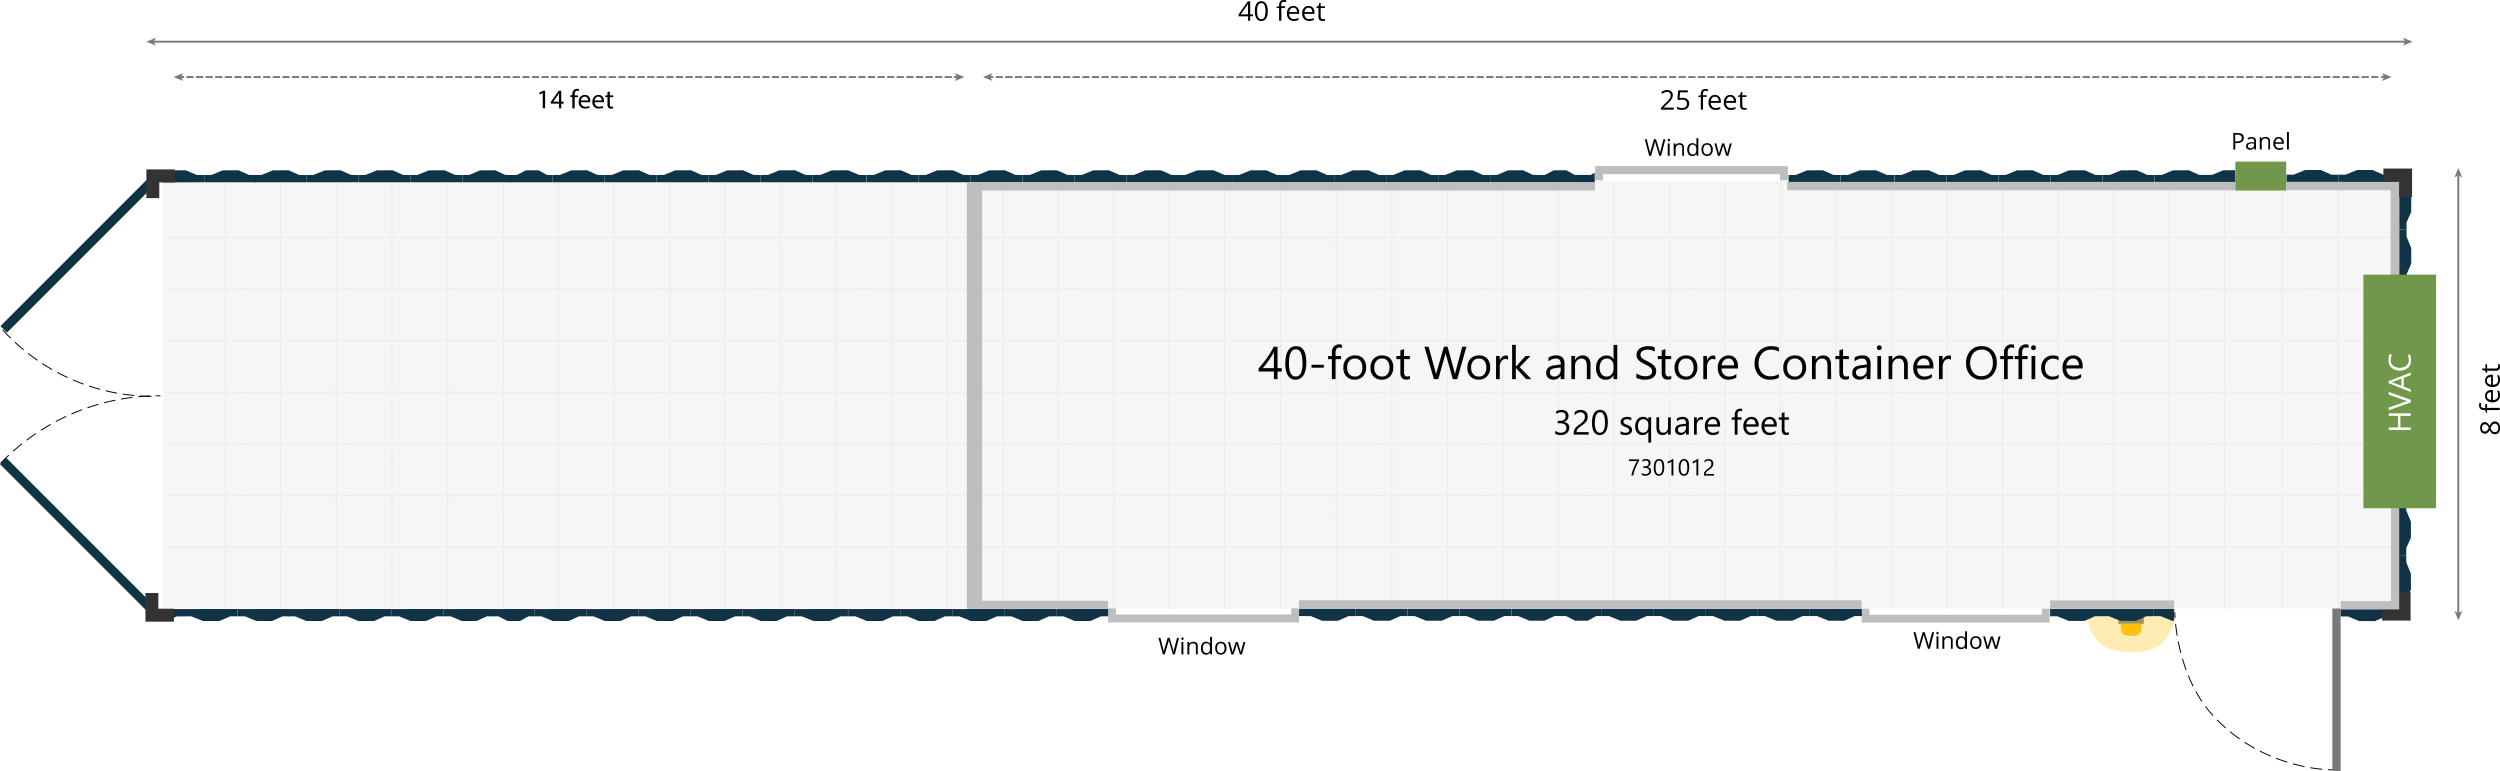 <svg xmlns="http://www.w3.org/2000/svg" xmlns:xlink="http://www.w3.org/1999/xlink" viewBox="0 0 1296.96 400.11"><defs><style>.cls-1,.cls-10,.cls-11,.cls-12,.cls-13,.cls-14,.cls-15,.cls-16,.cls-17,.cls-18,.cls-19,.cls-20,.cls-21,.cls-22,.cls-23,.cls-24,.cls-25,.cls-26,.cls-27,.cls-28,.cls-29,.cls-30,.cls-31,.cls-32,.cls-33,.cls-34,.cls-35,.cls-36,.cls-37,.cls-38,.cls-39,.cls-40,.cls-41,.cls-42,.cls-43,.cls-44,.cls-45,.cls-46,.cls-47,.cls-5,.cls-50,.cls-52,.cls-53,.cls-57,.cls-6,.cls-60,.cls-61,.cls-62,.cls-7,.cls-8,.cls-9{fill:none;}.cls-2{fill:#cacaca;stroke:#828282;stroke-width:0.36px;}.cls-10,.cls-11,.cls-12,.cls-13,.cls-14,.cls-15,.cls-16,.cls-17,.cls-18,.cls-19,.cls-2,.cls-20,.cls-21,.cls-22,.cls-23,.cls-24,.cls-25,.cls-26,.cls-27,.cls-28,.cls-29,.cls-30,.cls-31,.cls-32,.cls-33,.cls-34,.cls-35,.cls-36,.cls-37,.cls-38,.cls-39,.cls-40,.cls-41,.cls-42,.cls-43,.cls-44,.cls-45,.cls-46,.cls-47,.cls-5,.cls-50,.cls-52,.cls-53,.cls-54,.cls-57,.cls-6,.cls-60,.cls-61,.cls-62,.cls-7,.cls-8,.cls-9{stroke-miterlimit:10;}.cls-3,.cls-48{opacity:0.8;}.cls-4{clip-path:url(#clip-path);}.cls-5{stroke:url(#Office_and_Living_Flooring);}.cls-6{stroke:url(#Office_and_Living_Flooring-3);}.cls-7{stroke:url(#Office_and_Living_Flooring-5);}.cls-8{stroke:url(#Office_and_Living_Flooring-7);}.cls-9{stroke:url(#Office_and_Living_Flooring-9);}.cls-10{stroke:url(#Office_and_Living_Flooring-11);}.cls-11{stroke:url(#Office_and_Living_Flooring-13);}.cls-12{stroke:url(#Office_and_Living_Flooring-15);}.cls-13{stroke:url(#Office_and_Living_Flooring-17);}.cls-14{stroke:url(#Office_and_Living_Flooring-19);}.cls-15{stroke:url(#Office_and_Living_Flooring-21);}.cls-16{stroke:url(#Office_and_Living_Flooring-23);}.cls-17{stroke:url(#Office_and_Living_Flooring-25);}.cls-18{stroke:url(#Office_and_Living_Flooring-27);}.cls-19{stroke:url(#Office_and_Living_Flooring-29);}.cls-20{stroke:url(#Office_and_Living_Flooring-31);}.cls-21{stroke:url(#Office_and_Living_Flooring-33);}.cls-22{stroke:url(#Office_and_Living_Flooring-35);}.cls-23{stroke:url(#Office_and_Living_Flooring-37);}.cls-24{stroke:url(#Office_and_Living_Flooring-39);}.cls-25{stroke:url(#Office_and_Living_Flooring-41);}.cls-26{stroke:url(#Office_and_Living_Flooring-43);}.cls-27{stroke:url(#Office_and_Living_Flooring-45);}.cls-28{stroke:url(#Office_and_Living_Flooring-47);}.cls-29{stroke:url(#Office_and_Living_Flooring-49);}.cls-30{stroke:url(#Office_and_Living_Flooring-51);}.cls-31{stroke:url(#Office_and_Living_Flooring-53);}.cls-32{stroke:url(#Office_and_Living_Flooring-55);}.cls-33{stroke:url(#Office_and_Living_Flooring-57);}.cls-34{stroke:url(#Office_and_Living_Flooring-59);}.cls-35{stroke:url(#Office_and_Living_Flooring-61);}.cls-36{stroke:url(#Office_and_Living_Flooring-63);}.cls-37{stroke:url(#Office_and_Living_Flooring-65);}.cls-38{stroke:url(#Office_and_Living_Flooring-67);}.cls-39{stroke:url(#Office_and_Living_Flooring-69);}.cls-40{stroke:url(#Office_and_Living_Flooring-71);}.cls-41{stroke:url(#Office_and_Living_Flooring-73);}.cls-42{stroke:url(#Office_and_Living_Flooring-79);}.cls-43{stroke:url(#Office_and_Living_Flooring-83);}.cls-44{stroke:url(#Office_and_Living_Flooring-85);}.cls-45{stroke:url(#Office_and_Living_Flooring-87);}.cls-46{stroke:url(#Office_and_Living_Flooring-89);}.cls-47{stroke:url(#Office_and_Living_Flooring-91);}.cls-48{fill:#f4f3f4;}.cls-49{fill:#103445;}.cls-50,.cls-52,.cls-53{stroke:#000;stroke-width:0.5px;}.cls-50{stroke-dasharray:6 3;}.cls-51{fill:#bcbec0;}.cls-53{stroke-dasharray:6.14 3.07;}.cls-54,.cls-58{fill:#787979;}.cls-54,.cls-57,.cls-60,.cls-61,.cls-62{stroke:#787979;}.cls-54{stroke-width:0.25px;}.cls-55,.cls-56{fill:#fec10f;}.cls-56{opacity:0.32;}.cls-59{fill:#010101;}.cls-60,.cls-61,.cls-62{stroke-linecap:round;}.cls-61{stroke-dasharray:2.99 1.99;}.cls-62{stroke-dasharray:2.99 2;}.cls-63{fill:#333;}.cls-64{fill:#70974a;}.cls-65{fill:#fff;}</style><clipPath id="clip-path" transform="translate(-80.43 -111.25)"><rect class="cls-1" x="165.76" y="205.11" width="1160.35" height="221.84"/></clipPath><pattern id="Office_and_Living_Flooring" data-name="Office and Living Flooring" width="36.36" height="36.36" patternTransform="translate(-4.54 -99.98) scale(0.78 0.76)" patternUnits="userSpaceOnUse" viewBox="0 0 36.36 36.36"><rect class="cls-1" width="36.36" height="36.36"/><rect class="cls-2" x="0.18" y="0.18" width="36" height="36"/></pattern><pattern id="Office_and_Living_Flooring-3" data-name="Office and Living Flooring" width="36.36" height="36.36" patternTransform="translate(24.26 -99.98) scale(0.78 0.76)" patternUnits="userSpaceOnUse" viewBox="0 0 36.36 36.36"><rect class="cls-1" width="36.36" height="36.36"/><rect class="cls-2" x="0.18" y="0.18" width="36" height="36"/></pattern><pattern id="Office_and_Living_Flooring-5" data-name="Office and Living Flooring" width="36.36" height="36.36" patternTransform="translate(53.07 -99.98) scale(0.78 0.76)" patternUnits="userSpaceOnUse" viewBox="0 0 36.36 36.36"><rect class="cls-1" width="36.36" height="36.36"/><rect class="cls-2" x="0.18" y="0.18" width="36" height="36"/></pattern><pattern id="Office_and_Living_Flooring-7" data-name="Office and Living Flooring" width="36.36" height="36.36" patternTransform="translate(81.87 -99.98) scale(0.78 0.76)" patternUnits="userSpaceOnUse" viewBox="0 0 36.36 36.36"><rect class="cls-1" width="36.36" height="36.36"/><rect class="cls-2" x="0.18" y="0.18" width="36" height="36"/></pattern><pattern id="Office_and_Living_Flooring-9" data-name="Office and Living Flooring" width="36.36" height="36.36" patternTransform="translate(110.68 -99.98) scale(0.78 0.76)" patternUnits="userSpaceOnUse" viewBox="0 0 36.36 36.36"><rect class="cls-1" width="36.36" height="36.36"/><rect class="cls-2" x="0.18" y="0.18" width="36" height="36"/></pattern><pattern id="Office_and_Living_Flooring-11" data-name="Office and Living Flooring" width="36.36" height="36.36" patternTransform="translate(139.48 -99.98) scale(0.78 0.76)" patternUnits="userSpaceOnUse" viewBox="0 0 36.36 36.36"><rect class="cls-1" width="36.36" height="36.36"/><rect class="cls-2" x="0.18" y="0.18" width="36" height="36"/></pattern><pattern id="Office_and_Living_Flooring-13" data-name="Office and Living Flooring" width="36.36" height="36.36" patternTransform="translate(168.29 -99.98) scale(0.78 0.76)" patternUnits="userSpaceOnUse" viewBox="0 0 36.36 36.36"><rect class="cls-1" width="36.36" height="36.36"/><rect class="cls-2" x="0.18" y="0.18" width="36" height="36"/></pattern><pattern id="Office_and_Living_Flooring-15" data-name="Office and Living Flooring" width="36.36" height="36.36" patternTransform="translate(197.09 -99.98) scale(0.78 0.76)" patternUnits="userSpaceOnUse" viewBox="0 0 36.36 36.36"><rect class="cls-1" width="36.36" height="36.36"/><rect class="cls-2" x="0.18" y="0.18" width="36" height="36"/></pattern><pattern id="Office_and_Living_Flooring-17" data-name="Office and Living Flooring" width="36.36" height="36.36" patternTransform="translate(225.9 -99.98) scale(0.78 0.76)" patternUnits="userSpaceOnUse" viewBox="0 0 36.36 36.36"><rect class="cls-1" width="36.36" height="36.36"/><rect class="cls-2" x="0.18" y="0.18" width="36" height="36"/></pattern><pattern id="Office_and_Living_Flooring-19" data-name="Office and Living Flooring" width="36.36" height="36.36" patternTransform="translate(254.7 -99.98) scale(0.78 0.76)" patternUnits="userSpaceOnUse" viewBox="0 0 36.36 36.36"><rect class="cls-1" width="36.36" height="36.36"/><rect class="cls-2" x="0.18" y="0.18" width="36" height="36"/></pattern><pattern id="Office_and_Living_Flooring-21" data-name="Office and Living Flooring" width="36.36" height="36.36" patternTransform="translate(283.51 -99.98) scale(0.78 0.76)" patternUnits="userSpaceOnUse" viewBox="0 0 36.36 36.36"><rect class="cls-1" width="36.36" height="36.36"/><rect class="cls-2" x="0.18" y="0.18" width="36" height="36"/></pattern><pattern id="Office_and_Living_Flooring-23" data-name="Office and Living Flooring" width="36.36" height="36.36" patternTransform="translate(312.31 -99.98) scale(0.78 0.76)" patternUnits="userSpaceOnUse" viewBox="0 0 36.36 36.36"><rect class="cls-1" width="36.36" height="36.36"/><rect class="cls-2" x="0.18" y="0.18" width="36" height="36"/></pattern><pattern id="Office_and_Living_Flooring-25" data-name="Office and Living Flooring" width="36.36" height="36.36" patternTransform="translate(341.12 -99.98) scale(0.78 0.76)" patternUnits="userSpaceOnUse" viewBox="0 0 36.36 36.36"><rect class="cls-1" width="36.36" height="36.36"/><rect class="cls-2" x="0.18" y="0.18" width="36" height="36"/></pattern><pattern id="Office_and_Living_Flooring-27" data-name="Office and Living Flooring" width="36.36" height="36.36" patternTransform="translate(369.92 -99.98) scale(0.78 0.76)" patternUnits="userSpaceOnUse" viewBox="0 0 36.36 36.36"><rect class="cls-1" width="36.36" height="36.36"/><rect class="cls-2" x="0.18" y="0.18" width="36" height="36"/></pattern><pattern id="Office_and_Living_Flooring-29" data-name="Office and Living Flooring" width="36.36" height="36.36" patternTransform="translate(398.73 -99.98) scale(0.78 0.76)" patternUnits="userSpaceOnUse" viewBox="0 0 36.36 36.36"><rect class="cls-1" width="36.36" height="36.36"/><rect class="cls-2" x="0.18" y="0.18" width="36" height="36"/></pattern><pattern id="Office_and_Living_Flooring-31" data-name="Office and Living Flooring" width="36.36" height="36.36" patternTransform="translate(427.53 -99.98) scale(0.78 0.76)" patternUnits="userSpaceOnUse" viewBox="0 0 36.36 36.36"><rect class="cls-1" width="36.36" height="36.36"/><rect class="cls-2" x="0.18" y="0.18" width="36" height="36"/></pattern><pattern id="Office_and_Living_Flooring-33" data-name="Office and Living Flooring" width="36.36" height="36.36" patternTransform="translate(456.34 -99.98) scale(0.78 0.76)" patternUnits="userSpaceOnUse" viewBox="0 0 36.36 36.36"><rect class="cls-1" width="36.36" height="36.36"/><rect class="cls-2" x="0.18" y="0.18" width="36" height="36"/></pattern><pattern id="Office_and_Living_Flooring-35" data-name="Office and Living Flooring" width="36.36" height="36.36" patternTransform="translate(485.14 -99.98) scale(0.78 0.76)" patternUnits="userSpaceOnUse" viewBox="0 0 36.36 36.36"><rect class="cls-1" width="36.36" height="36.36"/><rect class="cls-2" x="0.18" y="0.18" width="36" height="36"/></pattern><pattern id="Office_and_Living_Flooring-37" data-name="Office and Living Flooring" width="36.36" height="36.36" patternTransform="translate(513.95 -99.98) scale(0.78 0.76)" patternUnits="userSpaceOnUse" viewBox="0 0 36.36 36.36"><rect class="cls-1" width="36.36" height="36.36"/><rect class="cls-2" x="0.18" y="0.18" width="36" height="36"/></pattern><pattern id="Office_and_Living_Flooring-39" data-name="Office and Living Flooring" width="36.36" height="36.36" patternTransform="translate(35.28 -99.98) scale(0.78 0.76)" patternUnits="userSpaceOnUse" viewBox="0 0 36.36 36.36"><rect class="cls-1" width="36.36" height="36.36"/><rect class="cls-2" x="0.18" y="0.18" width="36" height="36"/></pattern><pattern id="Office_and_Living_Flooring-41" data-name="Office and Living Flooring" width="36.36" height="36.36" patternTransform="translate(64.09 -99.98) scale(0.78 0.76)" patternUnits="userSpaceOnUse" viewBox="0 0 36.36 36.36"><rect class="cls-1" width="36.36" height="36.36"/><rect class="cls-2" x="0.18" y="0.18" width="36" height="36"/></pattern><pattern id="Office_and_Living_Flooring-43" data-name="Office and Living Flooring" width="36.36" height="36.36" patternTransform="translate(92.89 -99.98) scale(0.78 0.76)" patternUnits="userSpaceOnUse" viewBox="0 0 36.36 36.36"><rect class="cls-1" width="36.36" height="36.36"/><rect class="cls-2" x="0.18" y="0.18" width="36" height="36"/></pattern><pattern id="Office_and_Living_Flooring-45" data-name="Office and Living Flooring" width="36.36" height="36.36" patternTransform="translate(121.7 -99.98) scale(0.78 0.76)" patternUnits="userSpaceOnUse" viewBox="0 0 36.36 36.36"><rect class="cls-1" width="36.36" height="36.36"/><rect class="cls-2" x="0.18" y="0.18" width="36" height="36"/></pattern><pattern id="Office_and_Living_Flooring-47" data-name="Office and Living Flooring" width="36.36" height="36.36" patternTransform="translate(150.5 -99.98) scale(0.78 0.76)" patternUnits="userSpaceOnUse" viewBox="0 0 36.36 36.36"><rect class="cls-1" width="36.36" height="36.36"/><rect class="cls-2" x="0.18" y="0.18" width="36" height="36"/></pattern><pattern id="Office_and_Living_Flooring-49" data-name="Office and Living Flooring" width="36.36" height="36.36" patternTransform="translate(179.31 -99.98) scale(0.78 0.76)" patternUnits="userSpaceOnUse" viewBox="0 0 36.36 36.36"><rect class="cls-1" width="36.36" height="36.36"/><rect class="cls-2" x="0.18" y="0.18" width="36" height="36"/></pattern><pattern id="Office_and_Living_Flooring-51" data-name="Office and Living Flooring" width="36.36" height="36.36" patternTransform="translate(208.11 -99.98) scale(0.78 0.76)" patternUnits="userSpaceOnUse" viewBox="0 0 36.36 36.36"><rect class="cls-1" width="36.36" height="36.36"/><rect class="cls-2" x="0.18" y="0.18" width="36" height="36"/></pattern><pattern id="Office_and_Living_Flooring-53" data-name="Office and Living Flooring" width="36.36" height="36.36" patternTransform="translate(236.92 -99.98) scale(0.78 0.76)" patternUnits="userSpaceOnUse" viewBox="0 0 36.36 36.36"><rect class="cls-1" width="36.36" height="36.36"/><rect class="cls-2" x="0.18" y="0.18" width="36" height="36"/></pattern><pattern id="Office_and_Living_Flooring-55" data-name="Office and Living Flooring" width="36.36" height="36.36" patternTransform="translate(265.72 -99.98) scale(0.78 0.76)" patternUnits="userSpaceOnUse" viewBox="0 0 36.36 36.36"><rect class="cls-1" width="36.36" height="36.36"/><rect class="cls-2" x="0.18" y="0.18" width="36" height="36"/></pattern><pattern id="Office_and_Living_Flooring-57" data-name="Office and Living Flooring" width="36.36" height="36.36" patternTransform="translate(294.53 -99.98) scale(0.78 0.76)" patternUnits="userSpaceOnUse" viewBox="0 0 36.36 36.36"><rect class="cls-1" width="36.36" height="36.36"/><rect class="cls-2" x="0.18" y="0.18" width="36" height="36"/></pattern><pattern id="Office_and_Living_Flooring-59" data-name="Office and Living Flooring" width="36.36" height="36.36" patternTransform="translate(323.33 -99.98) scale(0.78 0.76)" patternUnits="userSpaceOnUse" viewBox="0 0 36.36 36.36"><rect class="cls-1" width="36.36" height="36.36"/><rect class="cls-2" x="0.18" y="0.18" width="36" height="36"/></pattern><pattern id="Office_and_Living_Flooring-61" data-name="Office and Living Flooring" width="36.36" height="36.36" patternTransform="translate(352.14 -99.98) scale(0.78 0.76)" patternUnits="userSpaceOnUse" viewBox="0 0 36.36 36.36"><rect class="cls-1" width="36.36" height="36.36"/><rect class="cls-2" x="0.18" y="0.18" width="36" height="36"/></pattern><pattern id="Office_and_Living_Flooring-63" data-name="Office and Living Flooring" width="36.36" height="36.36" patternTransform="translate(380.94 -99.98) scale(0.78 0.76)" patternUnits="userSpaceOnUse" viewBox="0 0 36.36 36.36"><rect class="cls-1" width="36.36" height="36.36"/><rect class="cls-2" x="0.18" y="0.18" width="36" height="36"/></pattern><pattern id="Office_and_Living_Flooring-65" data-name="Office and Living Flooring" width="36.36" height="36.36" patternTransform="translate(409.75 -99.98) scale(0.78 0.76)" patternUnits="userSpaceOnUse" viewBox="0 0 36.36 36.36"><rect class="cls-1" width="36.36" height="36.36"/><rect class="cls-2" x="0.18" y="0.18" width="36" height="36"/></pattern><pattern id="Office_and_Living_Flooring-67" data-name="Office and Living Flooring" width="36.36" height="36.36" patternTransform="translate(438.55 -99.98) scale(0.78 0.76)" patternUnits="userSpaceOnUse" viewBox="0 0 36.36 36.36"><rect class="cls-1" width="36.36" height="36.36"/><rect class="cls-2" x="0.18" y="0.18" width="36" height="36"/></pattern><pattern id="Office_and_Living_Flooring-69" data-name="Office and Living Flooring" width="36.36" height="36.36" patternTransform="translate(467.36 -99.98) scale(0.78 0.76)" patternUnits="userSpaceOnUse" viewBox="0 0 36.36 36.36"><rect class="cls-1" width="36.36" height="36.36"/><rect class="cls-2" x="0.18" y="0.18" width="36" height="36"/></pattern><pattern id="Office_and_Living_Flooring-71" data-name="Office and Living Flooring" width="36.36" height="36.36" patternTransform="translate(496.16 -99.98) scale(0.78 0.76)" patternUnits="userSpaceOnUse" viewBox="0 0 36.36 36.36"><rect class="cls-1" width="36.36" height="36.36"/><rect class="cls-2" x="0.18" y="0.18" width="36" height="36"/></pattern><pattern id="Office_and_Living_Flooring-73" data-name="Office and Living Flooring" width="36.36" height="36.36" patternTransform="translate(524.97 -99.98) scale(0.78 0.76)" patternUnits="userSpaceOnUse" viewBox="0 0 36.36 36.36"><rect class="cls-1" width="36.36" height="36.36"/><rect class="cls-2" x="0.18" y="0.18" width="36" height="36"/></pattern><pattern id="Office_and_Living_Flooring-79" data-name="Office and Living Flooring" width="36.36" height="36.36" patternTransform="translate(-87.2 -51.01) rotate(90) scale(0.76 1.45)" patternUnits="userSpaceOnUse" viewBox="0 0 36.36 36.36"><rect class="cls-1" width="36.36" height="36.36"/><rect class="cls-2" x="0.18" y="0.18" width="36" height="36"/></pattern><pattern id="Office_and_Living_Flooring-83" data-name="Office and Living Flooring" width="36.36" height="36.36" patternTransform="translate(-87.2 -24.25) rotate(90) scale(0.76 1.45)" patternUnits="userSpaceOnUse" viewBox="0 0 36.36 36.36"><rect class="cls-1" width="36.36" height="36.36"/><rect class="cls-2" x="0.18" y="0.18" width="36" height="36"/></pattern><pattern id="Office_and_Living_Flooring-85" data-name="Office and Living Flooring" width="36.36" height="36.36" patternTransform="translate(-87.2 2.51) rotate(90) scale(0.76 1.45)" patternUnits="userSpaceOnUse" viewBox="0 0 36.36 36.36"><rect class="cls-1" width="36.36" height="36.36"/><rect class="cls-2" x="0.18" y="0.18" width="36" height="36"/></pattern><pattern id="Office_and_Living_Flooring-87" data-name="Office and Living Flooring" width="36.36" height="36.36" patternTransform="translate(-87.2 29.28) rotate(90) scale(0.76 1.45)" patternUnits="userSpaceOnUse" viewBox="0 0 36.36 36.36"><rect class="cls-1" width="36.36" height="36.36"/><rect class="cls-2" x="0.18" y="0.18" width="36" height="36"/></pattern><pattern id="Office_and_Living_Flooring-89" data-name="Office and Living Flooring" width="36.36" height="36.36" patternTransform="translate(-87.2 56.04) rotate(90) scale(0.76 1.45)" patternUnits="userSpaceOnUse" viewBox="0 0 36.36 36.36"><rect class="cls-1" width="36.36" height="36.36"/><rect class="cls-2" x="0.18" y="0.18" width="36" height="36"/></pattern><pattern id="Office_and_Living_Flooring-91" data-name="Office and Living Flooring" width="36.36" height="36.36" patternTransform="translate(-87.2 82.8) rotate(90) scale(0.76 1.45)" patternUnits="userSpaceOnUse" viewBox="0 0 36.36 36.36"><rect class="cls-1" width="36.36" height="36.36"/><rect class="cls-2" x="0.18" y="0.18" width="36" height="36"/></pattern></defs><title>7301012_Floorplan</title><g id="Layer_4" data-name="Layer 4"><g class="cls-3"><g class="cls-4"><line class="cls-5" x1="116.93" y1="77.68" x2="116.93" y2="342.08"/><line class="cls-6" x1="145.73" y1="77.68" x2="145.73" y2="342.08"/><line class="cls-7" x1="174.54" y1="77.68" x2="174.54" y2="342.08"/><line class="cls-8" x1="203.35" y1="77.68" x2="203.35" y2="342.08"/><line class="cls-9" x1="232.15" y1="77.68" x2="232.15" y2="342.08"/><line class="cls-10" x1="260.96" y1="77.68" x2="260.96" y2="342.08"/><line class="cls-11" x1="289.76" y1="77.68" x2="289.76" y2="342.08"/><line class="cls-12" x1="318.57" y1="77.68" x2="318.57" y2="342.08"/><line class="cls-13" x1="347.37" y1="77.68" x2="347.37" y2="342.08"/><line class="cls-14" x1="376.18" y1="77.68" x2="376.18" y2="342.08"/><line class="cls-15" x1="404.98" y1="77.68" x2="404.98" y2="342.08"/><line class="cls-16" x1="433.79" y1="77.68" x2="433.79" y2="342.08"/><line class="cls-17" x1="462.59" y1="77.68" x2="462.59" y2="342.08"/><line class="cls-18" x1="491.4" y1="77.68" x2="491.4" y2="342.08"/><line class="cls-19" x1="520.2" y1="77.68" x2="520.2" y2="342.08"/><line class="cls-20" x1="549.01" y1="77.68" x2="549.01" y2="342.08"/><line class="cls-21" x1="577.81" y1="77.68" x2="577.81" y2="342.08"/><line class="cls-22" x1="606.62" y1="77.68" x2="606.62" y2="342.08"/><line class="cls-23" x1="635.42" y1="77.68" x2="635.42" y2="342.08"/><line class="cls-24" x1="664.47" y1="77.68" x2="664.47" y2="342.08"/><line class="cls-25" x1="693.27" y1="77.68" x2="693.27" y2="342.08"/><line class="cls-26" x1="722.08" y1="77.68" x2="722.08" y2="342.08"/><line class="cls-27" x1="750.88" y1="77.68" x2="750.88" y2="342.08"/><line class="cls-28" x1="779.69" y1="77.68" x2="779.69" y2="342.08"/><line class="cls-29" x1="808.49" y1="77.68" x2="808.49" y2="342.08"/><line class="cls-30" x1="837.3" y1="77.68" x2="837.3" y2="342.08"/><line class="cls-31" x1="866.1" y1="77.68" x2="866.1" y2="342.08"/><line class="cls-32" x1="894.91" y1="77.68" x2="894.91" y2="342.08"/><line class="cls-33" x1="923.71" y1="77.68" x2="923.71" y2="342.08"/><line class="cls-34" x1="952.52" y1="77.68" x2="952.52" y2="342.08"/><line class="cls-35" x1="981.32" y1="77.68" x2="981.32" y2="342.08"/><line class="cls-36" x1="1010.13" y1="77.68" x2="1010.13" y2="342.08"/><line class="cls-37" x1="1038.93" y1="77.68" x2="1038.93" y2="342.08"/><line class="cls-38" x1="1067.74" y1="77.68" x2="1067.74" y2="342.08"/><line class="cls-39" x1="1096.54" y1="77.68" x2="1096.54" y2="342.08"/><line class="cls-40" x1="1125.35" y1="77.68" x2="1125.35" y2="342.08"/><line class="cls-41" x1="1154.15" y1="77.68" x2="1154.15" y2="342.08"/><line class="cls-39" x1="1184.09" y1="77.68" x2="1184.09" y2="342.08"/><line class="cls-40" x1="1212.89" y1="77.68" x2="1212.89" y2="342.08"/><line class="cls-42" x1="1245.65" y1="123.24" x2="65.83" y2="123.24"/><line class="cls-42" x1="1245.65" y1="150" x2="65.83" y2="150"/><line class="cls-43" x1="1245.65" y1="176.76" x2="65.83" y2="176.76"/><line class="cls-44" x1="1245.65" y1="203.53" x2="65.83" y2="203.53"/><line class="cls-45" x1="1245.65" y1="230.29" x2="65.83" y2="230.29"/><line class="cls-46" x1="1245.65" y1="257.06" x2="65.83" y2="257.06"/><line class="cls-47" x1="1245.65" y1="283.82" x2="65.83" y2="283.82"/></g></g><rect class="cls-48" x="84.33" y="93.86" width="1155.85" height="221.84"/></g><g id="Layer_8" data-name="Layer 8"><rect class="cls-49" x="118.5" y="334.36" width="4.61" height="109.6" transform="translate(-320.22 88.16) rotate(-45)"/><rect class="cls-49" x="117.87" y="190.54" width="4.81" height="107.3" transform="translate(127.47 -124.77) rotate(45)"/><path class="cls-50" d="M80.74,351.58a114.25,114.25,0,0,1,82.91-35" transform="translate(-80.43 -111.25)"/><path class="cls-50" d="M81.84,282.4a105.36,105.36,0,0,0,78.06,34.47" transform="translate(-80.43 -111.25)"/></g><g id="Layer_2" data-name="Layer 2"><polygon class="cls-51" points="927.54 86.14 927.54 93.54 923.43 93.54 923.43 90.35 831.62 90.35 831.62 93.54 827.53 93.54 827.53 86.14 927.54 86.14"/><path class="cls-52" d="M1208.67,428.88s0,1.09.14,3" transform="translate(-80.43 -111.25)"/><path class="cls-53" d="M1209.08,434.93c1.1,10.44,5.11,32.25,19.81,48,21,22.49,47.32,26.75,57.73,27.55" transform="translate(-80.43 -111.25)"/><path class="cls-52" d="M1288.16,510.57c1.92.11,3,.08,3,.08" transform="translate(-80.43 -111.25)"/><rect class="cls-54" x="1210.13" y="315.86" width="3.97" height="84.13"/><rect class="cls-54" x="1099.17" y="319.26" width="12.85" height="4.25"/><path class="cls-55" d="M1180.6,434.93s-.18,4.11,1.07,5.13,4.54,1.07,4.54,1.07,3.14,0,4.24-1.14,1-5.13,1-5.13Z" transform="translate(-80.43 -111.25)"/><path class="cls-56" d="M1181.68,430.08l-18.36,1.35s.21,10.9,9.68,15.56c7.37,3.63,21.28,3.35,26.76-.3,8-5.35,9-15.26,9-15.26l-19.15-1.35Z" transform="translate(-80.43 -111.25)"/><polygon class="cls-51" points="965.81 323.01 965.81 315.79 969.82 315.79 969.82 318.9 1059.33 318.9 1059.33 315.79 1063.32 315.79 1063.32 323.01 965.81 323.01"/><line class="cls-57" x1="79.46" y1="21.62" x2="1248.04" y2="21.62"/><polygon class="cls-58" points="75.93 21.62 80.9 23.65 79.72 21.62 80.9 19.58 75.93 21.62"/><polygon class="cls-58" points="1251.57 21.62 1246.6 23.65 1247.78 21.62 1246.6 19.58 1251.57 21.62"/><path class="cls-59" d="M743.2,291.12v11.1h2.16V304H743.2v3.95h-1.89V304h-7.9v-1.67c.73-.82,1.47-1.71,2.22-2.65s1.47-1.9,2.15-2.86,1.32-1.94,1.9-2.9a27.07,27.07,0,0,0,1.47-2.78Zm-7.62,11.1h5.73V294c-.59,1-1.14,1.94-1.67,2.75s-1,1.53-1.49,2.19-.93,1.25-1.36,1.78Z" transform="translate(-80.43 -111.25)"/><path class="cls-59" d="M758.13,299.46a16.1,16.1,0,0,1-.38,3.73,8.55,8.55,0,0,1-1.1,2.75,5,5,0,0,1-1.77,1.7,4.79,4.79,0,0,1-2.38.58,4.53,4.53,0,0,1-2.26-.55,4.81,4.81,0,0,1-1.67-1.63,8.15,8.15,0,0,1-1-2.62,16.41,16.41,0,0,1-.35-3.55,18,18,0,0,1,.37-3.89,8.85,8.85,0,0,1,1.08-2.83,4.82,4.82,0,0,1,1.78-1.73,5,5,0,0,1,2.43-.58Q758.13,290.84,758.13,299.46Zm-2,.18q0-7.17-3.42-7.17-3.59,0-3.59,7.3,0,6.81,3.52,6.81C755,306.58,756.17,304.27,756.17,299.64Z" transform="translate(-80.43 -111.25)"/><path class="cls-59" d="M767.2,302h-6.39v-1.51h6.39Z" transform="translate(-80.43 -111.25)"/><path class="cls-59" d="M776.59,291.85a2.56,2.56,0,0,0-1.28-.32q-2,0-2,2.55v1.85h2.81v1.64H773.3v10.36h-1.91V297.57h-2v-1.64h2V294a4,4,0,0,1,1.09-3,3.67,3.67,0,0,1,2.72-1.1,3.74,3.74,0,0,1,1.39.22Z" transform="translate(-80.43 -111.25)"/><path class="cls-59" d="M783.19,308.21a5.58,5.58,0,0,1-4.25-1.68,6.23,6.23,0,0,1-1.59-4.46,6.48,6.48,0,0,1,1.65-4.72,5.93,5.93,0,0,1,4.47-1.7,5.38,5.38,0,0,1,4.19,1.65,6.57,6.57,0,0,1,1.51,4.58,6.45,6.45,0,0,1-1.63,4.6A5.69,5.69,0,0,1,783.19,308.21Zm.14-10.95a3.65,3.65,0,0,0-2.93,1.26,5.18,5.18,0,0,0-1.08,3.48,4.87,4.87,0,0,0,1.09,3.36,3.71,3.71,0,0,0,2.92,1.23,3.5,3.5,0,0,0,2.86-1.2,5.25,5.25,0,0,0,1-3.44,5.33,5.33,0,0,0-1-3.47A3.49,3.49,0,0,0,783.33,297.26Z" transform="translate(-80.43 -111.25)"/><path class="cls-59" d="M797.25,308.21a5.58,5.58,0,0,1-4.25-1.68,6.22,6.22,0,0,1-1.58-4.46,6.48,6.48,0,0,1,1.65-4.72,5.91,5.91,0,0,1,4.46-1.7,5.38,5.38,0,0,1,4.19,1.65,6.52,6.52,0,0,1,1.51,4.58,6.4,6.4,0,0,1-1.63,4.6A5.69,5.69,0,0,1,797.25,308.21Zm.14-10.95a3.66,3.66,0,0,0-2.93,1.26,5.18,5.18,0,0,0-1.08,3.48,4.92,4.92,0,0,0,1.09,3.36,3.71,3.71,0,0,0,2.92,1.23,3.54,3.54,0,0,0,2.87-1.2,5.3,5.3,0,0,0,1-3.44,5.39,5.39,0,0,0-1-3.47A3.52,3.52,0,0,0,797.39,297.26Z" transform="translate(-80.43 -111.25)"/><path class="cls-59" d="M811.86,307.81a3.69,3.69,0,0,1-1.79.38c-2.1,0-3.15-1.18-3.15-3.52v-7.1h-2.06v-1.64h2.06V293l1.92-.62v3.55h3v1.64h-3v6.76a2.8,2.8,0,0,0,.41,1.72,1.62,1.62,0,0,0,1.36.52,2,2,0,0,0,1.25-.4Z" transform="translate(-80.43 -111.25)"/><path class="cls-59" d="M841.18,291.12l-4.74,16.81h-2.31l-3.46-12.28a7.64,7.64,0,0,1-.27-1.71h0a8.58,8.58,0,0,1-.31,1.68l-3.48,12.31h-2.28l-4.93-16.81h2.17L825.11,304a9.32,9.32,0,0,1,.28,1.69h.06a10.62,10.62,0,0,1,.36-1.69l3.71-12.89h1.89l3.56,13a8.72,8.72,0,0,1,.28,1.57h0a9.25,9.25,0,0,1,.32-1.62l3.43-12.94Z" transform="translate(-80.43 -111.25)"/><path class="cls-59" d="M847.5,308.21a5.58,5.58,0,0,1-4.25-1.68,6.22,6.22,0,0,1-1.58-4.46,6.48,6.48,0,0,1,1.65-4.72,5.91,5.91,0,0,1,4.46-1.7A5.38,5.38,0,0,1,852,297.3a6.52,6.52,0,0,1,1.51,4.58,6.4,6.4,0,0,1-1.63,4.6A5.69,5.69,0,0,1,847.5,308.21Zm.14-10.95a3.66,3.66,0,0,0-2.93,1.26,5.18,5.18,0,0,0-1.08,3.48,4.92,4.92,0,0,0,1.09,3.36,3.71,3.71,0,0,0,2.92,1.23,3.54,3.54,0,0,0,2.87-1.2,5.3,5.3,0,0,0,1-3.44,5.39,5.39,0,0,0-1-3.47A3.52,3.52,0,0,0,847.64,297.26Z" transform="translate(-80.43 -111.25)"/><path class="cls-59" d="M862.81,297.87a2.58,2.58,0,0,0-3.51.78,5.36,5.36,0,0,0-.83,3.16v6.12h-1.92v-12h1.92v2.47h0a4.17,4.17,0,0,1,1.25-2,2.82,2.82,0,0,1,1.89-.71,3.16,3.16,0,0,1,1.15.16Z" transform="translate(-80.43 -111.25)"/><path class="cls-59" d="M874.85,307.93h-2.69l-5.3-5.77h-.05v5.77h-1.92V290.16h1.92v11.26h.05l5-5.49h2.52l-5.57,5.79Z" transform="translate(-80.43 -111.25)"/><path class="cls-59" d="M892,307.93h-1.93v-1.88h0a4,4,0,0,1-3.69,2.16,4,4,0,0,1-2.81-.95,3.27,3.27,0,0,1-1-2.52c0-2.24,1.33-3.55,4-3.91l3.59-.51c0-2-.82-3.06-2.47-3.06a5.93,5.93,0,0,0-3.91,1.48v-2a7.43,7.43,0,0,1,4.07-1.12q4.25,0,4.24,4.47Zm-1.93-6.07-2.89.4a4.64,4.64,0,0,0-2,.66,1.91,1.91,0,0,0-.68,1.68,1.84,1.84,0,0,0,.63,1.44,2.44,2.44,0,0,0,1.67.55,3.08,3.08,0,0,0,2.36-1,3.58,3.58,0,0,0,.93-2.54Z" transform="translate(-80.43 -111.25)"/><path class="cls-59" d="M905.57,307.93h-1.92v-6.85c0-2.54-.93-3.82-2.79-3.82a3.05,3.05,0,0,0-2.39,1.09,4,4,0,0,0-.94,2.73v6.85h-1.92v-12h1.92v2h.05a4.3,4.3,0,0,1,3.93-2.27,3.64,3.64,0,0,1,3,1.27,5.63,5.63,0,0,1,1.05,3.67Z" transform="translate(-80.43 -111.25)"/><path class="cls-59" d="M919.43,307.93h-1.92v-2h0a4.42,4.42,0,0,1-4.12,2.32,4.5,4.5,0,0,1-3.62-1.61,6.64,6.64,0,0,1-1.35-4.39,7.21,7.21,0,0,1,1.5-4.77,4.92,4.92,0,0,1,4-1.79,3.86,3.86,0,0,1,3.6,1.94h0v-7.43h1.92Zm-1.92-5.43v-1.77a3.43,3.43,0,0,0-1-2.46,3.24,3.24,0,0,0-2.44-1,3.34,3.34,0,0,0-2.77,1.29,5.68,5.68,0,0,0-1,3.57,5.09,5.09,0,0,0,1,3.27,3.17,3.17,0,0,0,2.6,1.2,3.27,3.27,0,0,0,2.61-1.16A4.36,4.36,0,0,0,917.51,302.5Z" transform="translate(-80.43 -111.25)"/><path class="cls-59" d="M929.37,307.25v-2.32a4.61,4.61,0,0,0,1,.63,7.28,7.28,0,0,0,1.18.48,11,11,0,0,0,1.23.29,7.05,7.05,0,0,0,1.15.11,4.47,4.47,0,0,0,2.71-.67,2.53,2.53,0,0,0,.6-3.13,3.38,3.38,0,0,0-.83-.92,8.3,8.3,0,0,0-1.24-.79q-.72-.39-1.56-.81c-.58-.29-1.13-.59-1.64-.9a6.86,6.86,0,0,1-1.32-1,4.16,4.16,0,0,1-.89-1.24,4,4,0,0,1-.32-1.64,3.81,3.81,0,0,1,.51-2,4.3,4.3,0,0,1,1.32-1.4,6,6,0,0,1,1.87-.82,8.54,8.54,0,0,1,2.14-.27,8.19,8.19,0,0,1,3.62.6v2.21a6.62,6.62,0,0,0-3.82-1,6.29,6.29,0,0,0-1.29.14,3.53,3.53,0,0,0-1.15.44,2.45,2.45,0,0,0-.82.78,2.09,2.09,0,0,0-.32,1.17,2.44,2.44,0,0,0,.24,1.12,2.69,2.69,0,0,0,.71.85,7.16,7.16,0,0,0,1.15.75c.45.25,1,.51,1.55.8s1.17.61,1.71.94a8,8,0,0,1,1.42,1.09,4.85,4.85,0,0,1,1,1.32,3.73,3.73,0,0,1,.36,1.67,4.26,4.26,0,0,1-.48,2.1,4.11,4.11,0,0,1-1.32,1.4,5.68,5.68,0,0,1-1.9.78,10.46,10.46,0,0,1-2.27.24q-.41,0-1-.06c-.39,0-.79-.11-1.19-.19a9.33,9.33,0,0,1-1.16-.31A3.55,3.55,0,0,1,929.37,307.25Z" transform="translate(-80.43 -111.25)"/><path class="cls-59" d="M947.44,307.81a3.69,3.69,0,0,1-1.79.38c-2.11,0-3.16-1.18-3.16-3.52v-7.1h-2.06v-1.64h2.06V293l1.93-.62v3.55h3v1.64h-3v6.76a2.73,2.73,0,0,0,.41,1.72,1.6,1.6,0,0,0,1.35.52,2,2,0,0,0,1.26-.4Z" transform="translate(-80.43 -111.25)"/><path class="cls-59" d="M955,308.21a5.58,5.58,0,0,1-4.25-1.68,6.23,6.23,0,0,1-1.59-4.46,6.48,6.48,0,0,1,1.66-4.72,5.91,5.91,0,0,1,4.46-1.7,5.38,5.38,0,0,1,4.19,1.65,6.52,6.52,0,0,1,1.51,4.58,6.4,6.4,0,0,1-1.63,4.6A5.69,5.69,0,0,1,955,308.21Zm.14-10.95a3.66,3.66,0,0,0-2.93,1.26,5.18,5.18,0,0,0-1.08,3.48,4.92,4.92,0,0,0,1.09,3.36,3.71,3.71,0,0,0,2.92,1.23,3.54,3.54,0,0,0,2.87-1.2,5.3,5.3,0,0,0,1-3.44,5.39,5.39,0,0,0-1-3.47A3.52,3.52,0,0,0,955.16,297.26Z" transform="translate(-80.43 -111.25)"/><path class="cls-59" d="M970.33,297.87a2.58,2.58,0,0,0-3.51.78,5.29,5.29,0,0,0-.83,3.16v6.12h-1.92v-12H966v2.47h0a4.17,4.17,0,0,1,1.25-2,2.82,2.82,0,0,1,1.89-.71,3.16,3.16,0,0,1,1.15.16Z" transform="translate(-80.43 -111.25)"/><path class="cls-59" d="M982.06,302.41h-8.48a4.46,4.46,0,0,0,1.08,3.09,3.71,3.71,0,0,0,2.84,1.09,5.87,5.87,0,0,0,3.72-1.33v1.8a6.92,6.92,0,0,1-4.18,1.15,5,5,0,0,1-4-1.64,6.72,6.72,0,0,1-1.45-4.59,6.57,6.57,0,0,1,1.59-4.57,5.07,5.07,0,0,1,3.94-1.76,4.51,4.51,0,0,1,3.65,1.52,6.36,6.36,0,0,1,1.29,4.23Zm-2-1.63a3.91,3.91,0,0,0-.81-2.59,2.71,2.71,0,0,0-2.19-.93,3.1,3.1,0,0,0-2.31,1,4.36,4.36,0,0,0-1.17,2.54Z" transform="translate(-80.43 -111.25)"/><path class="cls-59" d="M1003.23,307.23a9.93,9.93,0,0,1-4.64,1,7.48,7.48,0,0,1-5.74-2.31,8.51,8.51,0,0,1-2.16-6.06,8.89,8.89,0,0,1,2.43-6.51,8.23,8.23,0,0,1,6.15-2.49,9.9,9.9,0,0,1,4,.69v2.1a8,8,0,0,0-4-1,6.13,6.13,0,0,0-4.7,1.94,7.28,7.28,0,0,0-1.8,5.17,7,7,0,0,0,1.69,4.89,5.73,5.73,0,0,0,4.41,1.82,8.25,8.25,0,0,0,4.38-1.13Z" transform="translate(-80.43 -111.25)"/><path class="cls-59" d="M1011.41,308.21a5.58,5.58,0,0,1-4.25-1.68,6.22,6.22,0,0,1-1.58-4.46,6.48,6.48,0,0,1,1.65-4.72,5.91,5.91,0,0,1,4.46-1.7,5.38,5.38,0,0,1,4.19,1.65,6.52,6.52,0,0,1,1.51,4.58,6.4,6.4,0,0,1-1.63,4.6A5.69,5.69,0,0,1,1011.41,308.21Zm.14-10.95a3.66,3.66,0,0,0-2.93,1.26,5.18,5.18,0,0,0-1.08,3.48,4.92,4.92,0,0,0,1.09,3.36,3.71,3.71,0,0,0,2.92,1.23,3.54,3.54,0,0,0,2.87-1.2,5.3,5.3,0,0,0,1-3.44,5.39,5.39,0,0,0-1-3.47A3.52,3.52,0,0,0,1011.55,297.26Z" transform="translate(-80.43 -111.25)"/><path class="cls-59" d="M1030.42,307.93h-1.92v-6.85c0-2.54-.93-3.82-2.79-3.82a3.05,3.05,0,0,0-2.39,1.09,4,4,0,0,0-.94,2.73v6.85h-1.92v-12h1.92v2h0a4.31,4.31,0,0,1,3.93-2.27,3.68,3.68,0,0,1,3,1.27,5.69,5.69,0,0,1,1,3.67Z" transform="translate(-80.43 -111.25)"/><path class="cls-59" d="M1039.61,307.81a3.73,3.73,0,0,1-1.8.38c-2.1,0-3.15-1.18-3.15-3.52v-7.1h-2.06v-1.64h2.06V293l1.92-.62v3.55h3v1.64h-3v6.76a2.8,2.8,0,0,0,.41,1.72,1.63,1.63,0,0,0,1.36.52,2,2,0,0,0,1.26-.4Z" transform="translate(-80.43 -111.25)"/><path class="cls-59" d="M1050.76,307.93h-1.92v-1.88h0a4,4,0,0,1-3.69,2.16,3.94,3.94,0,0,1-2.8-.95,3.27,3.27,0,0,1-1-2.52c0-2.24,1.32-3.55,4-3.91l3.6-.51c0-2-.82-3.06-2.47-3.06a6,6,0,0,0-3.92,1.48v-2a7.44,7.44,0,0,1,4.08-1.12q4.23,0,4.23,4.47Zm-1.92-6.07-2.89.4a4.6,4.6,0,0,0-2,.66,1.91,1.91,0,0,0-.68,1.68,1.84,1.84,0,0,0,.63,1.44,2.42,2.42,0,0,0,1.67.55,3.08,3.08,0,0,0,2.36-1,3.58,3.58,0,0,0,.93-2.54Z" transform="translate(-80.43 -111.25)"/><path class="cls-59" d="M1055.37,292.88a1.22,1.22,0,0,1-.88-.35,1.18,1.18,0,0,1-.36-.89,1.22,1.22,0,0,1,.36-.9,1.18,1.18,0,0,1,.88-.35,1.21,1.21,0,0,1,.89.35,1.19,1.19,0,0,1,.37.9,1.18,1.18,0,0,1-.37.88A1.21,1.21,0,0,1,1055.37,292.88Zm.94,15.05h-1.93v-12h1.93Z" transform="translate(-80.43 -111.25)"/><path class="cls-59" d="M1070.16,307.93h-1.92v-6.85c0-2.54-.93-3.82-2.79-3.82a3.05,3.05,0,0,0-2.39,1.09,4,4,0,0,0-.94,2.73v6.85h-1.92v-12h1.92v2h.05a4.3,4.3,0,0,1,3.93-2.27,3.64,3.64,0,0,1,3,1.27,5.63,5.63,0,0,1,1.05,3.67Z" transform="translate(-80.43 -111.25)"/><path class="cls-59" d="M1083.42,302.41H1075a4.46,4.46,0,0,0,1.08,3.09,3.7,3.7,0,0,0,2.83,1.09,5.88,5.88,0,0,0,3.73-1.33v1.8a6.92,6.92,0,0,1-4.18,1.15,5,5,0,0,1-4-1.64A6.67,6.67,0,0,1,1073,302a6.57,6.57,0,0,1,1.59-4.57,5.06,5.06,0,0,1,3.94-1.76,4.49,4.49,0,0,1,3.64,1.52,6.36,6.36,0,0,1,1.29,4.23Zm-2-1.63a3.86,3.86,0,0,0-.8-2.59,2.74,2.74,0,0,0-2.2-.93,3.09,3.09,0,0,0-2.3,1,4.37,4.37,0,0,0-1.18,2.54Z" transform="translate(-80.43 -111.25)"/><path class="cls-59" d="M1092.59,297.87a2.58,2.58,0,0,0-3.51.78,5.36,5.36,0,0,0-.83,3.16v6.12h-1.92v-12h1.92v2.47h0a4.17,4.17,0,0,1,1.25-2,2.82,2.82,0,0,1,1.89-.71,3.16,3.16,0,0,1,1.15.16Z" transform="translate(-80.43 -111.25)"/><path class="cls-59" d="M1108.28,308.21a7.41,7.41,0,0,1-5.73-2.36,8.74,8.74,0,0,1-2.15-6.12,9.25,9.25,0,0,1,2.19-6.47,7.67,7.67,0,0,1,6-2.42,7.2,7.2,0,0,1,5.61,2.35,8.78,8.78,0,0,1,2.12,6.12,9.25,9.25,0,0,1-2.18,6.51A7.5,7.5,0,0,1,1108.28,308.21Zm.14-15.59a5.42,5.42,0,0,0-4.3,1.91,8.51,8.51,0,0,0,0,10,5.25,5.25,0,0,0,4.2,1.89,5.53,5.53,0,0,0,4.36-1.8,7.41,7.41,0,0,0,1.59-5.06,7.66,7.66,0,0,0-1.55-5.14A5.3,5.3,0,0,0,1108.42,292.62Z" transform="translate(-80.43 -111.25)"/><path class="cls-59" d="M1125.27,291.85a2.56,2.56,0,0,0-1.28-.32q-2,0-2,2.55v1.85h2.81v1.64H1122v10.36h-1.91V297.57h-2v-1.64h2V294a4,4,0,0,1,1.09-3,3.67,3.67,0,0,1,2.72-1.1,3.74,3.74,0,0,1,1.39.22Z" transform="translate(-80.43 -111.25)"/><path class="cls-59" d="M1132.78,291.85a2.56,2.56,0,0,0-1.28-.32q-2,0-2,2.55v1.85h2.81v1.64h-2.81v10.36h-1.91V297.57h-2v-1.64h2V294a4,4,0,0,1,1.09-3,3.69,3.69,0,0,1,2.72-1.1,3.74,3.74,0,0,1,1.39.22Z" transform="translate(-80.43 -111.25)"/><path class="cls-59" d="M1135.35,292.88a1.22,1.22,0,0,1-.88-.35,1.18,1.18,0,0,1-.36-.89,1.22,1.22,0,0,1,.36-.9,1.18,1.18,0,0,1,.88-.35,1.24,1.24,0,0,1,.9.35,1.22,1.22,0,0,1,.36.9,1.21,1.21,0,0,1-.36.88A1.25,1.25,0,0,1,1135.35,292.88Zm.94,15.05h-1.93v-12h1.93Z" transform="translate(-80.43 -111.25)"/><path class="cls-59" d="M1148.36,307.38a6.32,6.32,0,0,1-3.28.83,5.45,5.45,0,0,1-4.15-1.67,6.05,6.05,0,0,1-1.57-4.33,6.61,6.61,0,0,1,1.7-4.76,5.93,5.93,0,0,1,4.53-1.8,6.29,6.29,0,0,1,2.79.58v2a4.92,4.92,0,0,0-2.86-.94,3.87,3.87,0,0,0-3,1.32,5,5,0,0,0-1.17,3.47,4.74,4.74,0,0,0,1.1,3.32,3.8,3.8,0,0,0,3,1.22,4.88,4.88,0,0,0,3-1Z" transform="translate(-80.43 -111.25)"/><path class="cls-59" d="M1160.91,302.41h-8.48a4.56,4.56,0,0,0,1.08,3.09,3.72,3.72,0,0,0,2.84,1.09,5.92,5.92,0,0,0,3.73-1.33v1.8a7,7,0,0,1-4.19,1.15,5,5,0,0,1-4-1.64,6.67,6.67,0,0,1-1.46-4.59,6.57,6.57,0,0,1,1.59-4.57,5.07,5.07,0,0,1,3.94-1.76,4.51,4.51,0,0,1,3.65,1.52,6.36,6.36,0,0,1,1.29,4.23Zm-2-1.63a4,4,0,0,0-.8-2.59,2.74,2.74,0,0,0-2.2-.93,3.1,3.1,0,0,0-2.31,1,4.43,4.43,0,0,0-1.17,2.54Z" transform="translate(-80.43 -111.25)"/><path class="cls-59" d="M894.54,333.16a3.7,3.7,0,0,1-.32,1.55,3.48,3.48,0,0,1-.91,1.2,4.29,4.29,0,0,1-1.4.77,5.67,5.67,0,0,1-1.8.27,5.17,5.17,0,0,1-2.86-.69v-1.54a4.61,4.61,0,0,0,2.91,1,4,4,0,0,0,1.19-.17,2.68,2.68,0,0,0,.92-.48,2.23,2.23,0,0,0,.59-.77,2.49,2.49,0,0,0,.2-1c0-1.64-1.17-2.47-3.51-2.47h-1V329.6h1c2.07,0,3.11-.77,3.11-2.32s-.79-2.14-2.38-2.14a4,4,0,0,0-2.5.89v-1.4a5.47,5.47,0,0,1,2.86-.72,4.63,4.63,0,0,1,1.44.22,3.57,3.57,0,0,1,1.1.62,2.64,2.64,0,0,1,.7.95,2.86,2.86,0,0,1,.25,1.22,3.07,3.07,0,0,1-2.51,3.2v0a3.87,3.87,0,0,1,1.19.32,3.41,3.41,0,0,1,.94.62,3,3,0,0,1,.62.91A3.11,3.11,0,0,1,894.54,333.16Z" transform="translate(-80.43 -111.25)"/><path class="cls-59" d="M902.65,327.43a2.6,2.6,0,0,0-.18-1,1.91,1.91,0,0,0-1.22-1.14,2.77,2.77,0,0,0-.92-.14,2.85,2.85,0,0,0-.82.11,3.85,3.85,0,0,0-.79.32,4.25,4.25,0,0,0-.74.48,5.56,5.56,0,0,0-.66.62v-1.54a3.94,3.94,0,0,1,1.36-.9,4.72,4.72,0,0,1,1.83-.32,4.42,4.42,0,0,1,1.43.23,3.36,3.36,0,0,1,1.14.65,2.86,2.86,0,0,1,.76,1.07,3.47,3.47,0,0,1,.28,1.45,5.14,5.14,0,0,1-.17,1.35,4.35,4.35,0,0,1-.52,1.14,5.47,5.47,0,0,1-.87,1,13.79,13.79,0,0,1-1.24,1c-.6.42-1.08.79-1.47,1.08a6.43,6.43,0,0,0-.91.84,2.3,2.3,0,0,0-.48.79,2.75,2.75,0,0,0-.13.9h6.27v1.29h-7.77v-.63a5.12,5.12,0,0,1,.17-1.42,3.76,3.76,0,0,1,.58-1.17,6.39,6.39,0,0,1,1.06-1.11c.44-.36,1-.78,1.6-1.24a11.45,11.45,0,0,0,1.15-.94,4.51,4.51,0,0,0,.74-.9,2.91,2.91,0,0,0,.4-.91A3.87,3.87,0,0,0,902.65,327.43Z" transform="translate(-80.43 -111.25)"/><path class="cls-59" d="M914.54,330.37a12.45,12.45,0,0,1-.29,2.81,6.57,6.57,0,0,1-.83,2.06,3.72,3.72,0,0,1-1.32,1.27,3.65,3.65,0,0,1-1.79.44,3.34,3.34,0,0,1-1.69-.42,3.49,3.49,0,0,1-1.26-1.22,6.17,6.17,0,0,1-.77-2,12,12,0,0,1-.26-2.67,14.16,14.16,0,0,1,.27-2.92,6.75,6.75,0,0,1,.82-2.12,3.57,3.57,0,0,1,1.33-1.29,3.74,3.74,0,0,1,1.82-.44C913.21,323.91,914.54,326.07,914.54,330.37Zm-1.48.14q0-5.37-2.56-5.37t-2.7,5.47q0,5.11,2.65,5.11T913.06,330.51Z" transform="translate(-80.43 -111.25)"/><path class="cls-59" d="M921.12,336.4v-1.54a4.25,4.25,0,0,0,2.59.87c1.27,0,1.9-.43,1.9-1.27a1.18,1.18,0,0,0-.16-.61,1.67,1.67,0,0,0-.44-.44,3.32,3.32,0,0,0-.65-.35l-.81-.32a10.66,10.66,0,0,1-1-.48,2.91,2.91,0,0,1-.75-.55,1.86,1.86,0,0,1-.46-.69,2.46,2.46,0,0,1-.15-.9,2.08,2.08,0,0,1,.29-1.12,2.51,2.51,0,0,1,.77-.82,3.82,3.82,0,0,1,1.1-.5,5,5,0,0,1,1.28-.16,5.13,5.13,0,0,1,2.09.4v1.46a4.09,4.09,0,0,0-2.28-.65,2.75,2.75,0,0,0-.73.09,1.71,1.71,0,0,0-.56.26,1.13,1.13,0,0,0-.36.4,1,1,0,0,0-.13.52,1.13,1.13,0,0,0,.13.58,1.35,1.35,0,0,0,.37.43,3.37,3.37,0,0,0,.6.33l.8.33a8.34,8.34,0,0,1,1.07.47,3.57,3.57,0,0,1,.81.54,2.21,2.21,0,0,1,.52.7,2.25,2.25,0,0,1,.18.94,2.18,2.18,0,0,1-.3,1.16,2.57,2.57,0,0,1-.79.82,3.51,3.51,0,0,1-1.13.48,5.35,5.35,0,0,1-1.34.16A5.07,5.07,0,0,1,921.12,336.4Z" transform="translate(-80.43 -111.25)"/><path class="cls-59" d="M937,340.87h-1.44v-5.69h0a3.24,3.24,0,0,1-3.08,1.76,3.37,3.37,0,0,1-2.72-1.21,4.94,4.94,0,0,1-1-3.29,5.38,5.38,0,0,1,1.12-3.58,3.73,3.73,0,0,1,3-1.34,2.84,2.84,0,0,1,2.68,1.46h0v-1.25H937Zm-1.44-8.19v-1.31a2.6,2.6,0,0,0-.72-1.87,2.64,2.64,0,0,0-3.9.19,4.26,4.26,0,0,0-.76,2.71,3.76,3.76,0,0,0,.73,2.44,2.33,2.33,0,0,0,1.88.89,2.53,2.53,0,0,0,2-.87A3.21,3.21,0,0,0,935.54,332.68Z" transform="translate(-80.43 -111.25)"/><path class="cls-59" d="M947.18,336.73h-1.44V335.3h0a3,3,0,0,1-2.78,1.64q-3.21,0-3.21-3.83v-5.38h1.43v5.15c0,1.9.73,2.85,2.18,2.85a2.19,2.19,0,0,0,1.73-.78,3,3,0,0,0,.69-2v-5.18h1.44Z" transform="translate(-80.43 -111.25)"/><path class="cls-59" d="M956.53,336.73h-1.44v-1.41h0a3.28,3.28,0,0,1-4.87.91,2.47,2.47,0,0,1-.76-1.89q0-2.52,3-2.94l2.7-.38c0-1.52-.62-2.29-1.86-2.29a4.41,4.41,0,0,0-2.93,1.11v-1.48a5.58,5.58,0,0,1,3.06-.84q3.17,0,3.17,3.36Zm-1.44-4.55-2.17.29a3.55,3.55,0,0,0-1.51.5,1.44,1.44,0,0,0-.51,1.26,1.36,1.36,0,0,0,.47,1.08,1.8,1.8,0,0,0,1.25.42,2.3,2.3,0,0,0,1.77-.76,2.7,2.7,0,0,0,.7-1.9Z" transform="translate(-80.43 -111.25)"/><path class="cls-59" d="M963.94,329.19a1.73,1.73,0,0,0-1.09-.29,1.83,1.83,0,0,0-1.54.87,4,4,0,0,0-.62,2.37v4.59h-1.44v-9h1.44v1.85h0a3.23,3.23,0,0,1,.94-1.48,2.18,2.18,0,0,1,1.42-.53,2.42,2.42,0,0,1,.86.12Z" transform="translate(-80.43 -111.25)"/><path class="cls-59" d="M972.74,332.59h-6.36a3.39,3.39,0,0,0,.81,2.32,2.82,2.82,0,0,0,2.13.82,4.41,4.41,0,0,0,2.79-1v1.36a5.24,5.24,0,0,1-3.14.86,3.78,3.78,0,0,1-3-1.23,5,5,0,0,1-1.09-3.45,4.88,4.88,0,0,1,1.19-3.42,3.82,3.82,0,0,1,3-1.32,3.38,3.38,0,0,1,2.73,1.14,4.78,4.78,0,0,1,1,3.17Zm-1.48-1.22a3,3,0,0,0-.6-1.95,2.07,2.07,0,0,0-1.65-.69,2.3,2.3,0,0,0-1.73.73,3.27,3.27,0,0,0-.88,1.91Z" transform="translate(-80.43 -111.25)"/><path class="cls-59" d="M984.29,324.67a1.89,1.89,0,0,0-.95-.24c-1,0-1.52.64-1.52,1.91v1.39h2.11V329h-2.11v7.77h-1.43V329h-1.54v-1.23h1.54v-1.46a3,3,0,0,1,.82-2.24,2.74,2.74,0,0,1,2-.82,2.67,2.67,0,0,1,1,.16Z" transform="translate(-80.43 -111.25)"/><path class="cls-59" d="M992.71,332.59h-6.35a3.34,3.34,0,0,0,.81,2.32,2.79,2.79,0,0,0,2.12.82,4.42,4.42,0,0,0,2.8-1v1.36a5.26,5.26,0,0,1-3.14.86,3.78,3.78,0,0,1-3-1.23,5,5,0,0,1-1.09-3.45,4.88,4.88,0,0,1,1.19-3.42,3.81,3.81,0,0,1,3-1.32,3.41,3.41,0,0,1,2.74,1.14,4.78,4.78,0,0,1,1,3.17Zm-1.47-1.22a3,3,0,0,0-.61-1.95,2,2,0,0,0-1.64-.69,2.3,2.3,0,0,0-1.73.73,3.27,3.27,0,0,0-.88,1.91Z" transform="translate(-80.43 -111.25)"/><path class="cls-59" d="M1002.13,332.59h-6.36a3.44,3.44,0,0,0,.81,2.32,2.82,2.82,0,0,0,2.13.82,4.41,4.41,0,0,0,2.79-1v1.36a5.23,5.23,0,0,1-3.13.86,3.78,3.78,0,0,1-3-1.23,5,5,0,0,1-1.09-3.45,4.88,4.88,0,0,1,1.19-3.42,3.82,3.82,0,0,1,3-1.32,3.38,3.38,0,0,1,2.73,1.14,4.78,4.78,0,0,1,1,3.17Zm-1.48-1.22a3,3,0,0,0-.6-1.95,2.07,2.07,0,0,0-1.65-.69,2.3,2.3,0,0,0-1.73.73,3.27,3.27,0,0,0-.88,1.91Z" transform="translate(-80.43 -111.25)"/><path class="cls-59" d="M1008.48,336.64a2.75,2.75,0,0,1-1.34.28c-1.58,0-2.37-.88-2.37-2.63V329h-1.54v-1.23h1.54v-2.2l1.44-.46v2.66h2.27V329h-2.27V334a2.14,2.14,0,0,0,.31,1.29,1.24,1.24,0,0,0,1,.39,1.51,1.51,0,0,0,.94-.3Z" transform="translate(-80.43 -111.25)"/><path class="cls-59" d="M930.83,350.08c-.13.23-.28.5-.46.84s-.38.7-.58,1.11-.41.86-.62,1.34-.41,1-.59,1.48-.35,1-.49,1.54a12.3,12.3,0,0,0-.3,1.54h-1a11,11,0,0,1,.33-1.53c.14-.52.31-1,.49-1.54s.39-1,.59-1.45.41-.89.61-1.28.37-.74.53-1,.29-.53.39-.7h-4.21v-.86h5.34Z" transform="translate(-80.43 -111.25)"/><path class="cls-59" d="M937,355.55a2.32,2.32,0,0,1-.22,1,2.25,2.25,0,0,1-.6.8,2.79,2.79,0,0,1-.93.51,3.88,3.88,0,0,1-1.21.19,3.55,3.55,0,0,1-1.91-.46v-1a3.11,3.11,0,0,0,1.95.66,2.43,2.43,0,0,0,.79-.11,1.69,1.69,0,0,0,.61-.32,1.54,1.54,0,0,0,.4-.51,1.6,1.6,0,0,0,.13-.67q0-1.65-2.34-1.65h-.7v-.81h.66c1.39,0,2.08-.52,2.08-1.55s-.53-1.43-1.58-1.43a2.68,2.68,0,0,0-1.67.6v-.93a3.64,3.64,0,0,1,1.91-.48,2.83,2.83,0,0,1,.95.14,2.24,2.24,0,0,1,.73.41,1.89,1.89,0,0,1,.48.64,1.92,1.92,0,0,1,.16.81,2,2,0,0,1-1.67,2.13v0a2.86,2.86,0,0,1,.79.2,2.31,2.31,0,0,1,.63.42,2,2,0,0,1,.41.61A1.92,1.92,0,0,1,937,355.55Z" transform="translate(-80.43 -111.25)"/><path class="cls-59" d="M943.83,353.69a8,8,0,0,1-.19,1.87,4.57,4.57,0,0,1-.55,1.38,2.57,2.57,0,0,1-.89.85,2.44,2.44,0,0,1-1.19.29,2.34,2.34,0,0,1-1.13-.28,2.38,2.38,0,0,1-.83-.81,4.22,4.22,0,0,1-.52-1.31,8.61,8.61,0,0,1-.17-1.78,9.38,9.38,0,0,1,.18-1.95,4.32,4.32,0,0,1,.54-1.41,2.36,2.36,0,0,1,2.11-1.15Q943.83,349.39,943.83,353.69Zm-1,.1c0-2.39-.56-3.59-1.7-3.59s-1.8,1.22-1.8,3.65c0,2.27.59,3.4,1.76,3.4S942.84,356.1,942.84,353.79Z" transform="translate(-80.43 -111.25)"/><path class="cls-59" d="M948.56,357.93h-1v-7.26a2,2,0,0,1-.32.25l-.48.29c-.18.09-.37.18-.57.26a4.87,4.87,0,0,1-.57.2v-1c.21-.06.43-.14.67-.23s.47-.22.7-.34a6.82,6.82,0,0,0,.64-.39,4.05,4.05,0,0,0,.53-.39h.36Z" transform="translate(-80.43 -111.25)"/><path class="cls-59" d="M956.77,353.69a8.62,8.62,0,0,1-.19,1.87,4.57,4.57,0,0,1-.55,1.38,2.57,2.57,0,0,1-.89.85,2.47,2.47,0,0,1-1.19.29,2.34,2.34,0,0,1-1.13-.28A2.38,2.38,0,0,1,952,357a4.22,4.22,0,0,1-.52-1.31,7.93,7.93,0,0,1-.18-1.78,9.33,9.33,0,0,1,.19-1.95,4.32,4.32,0,0,1,.54-1.41,2.36,2.36,0,0,1,.89-.86,2.41,2.41,0,0,1,1.21-.29Q956.78,349.39,956.77,353.69Zm-1,.1c0-2.39-.57-3.59-1.7-3.59s-1.8,1.22-1.8,3.65c0,2.27.59,3.4,1.76,3.4S955.78,356.1,955.78,353.79Z" transform="translate(-80.43 -111.25)"/><path class="cls-59" d="M961.5,357.93h-1v-7.26a1.74,1.74,0,0,1-.33.25,5.06,5.06,0,0,1-.48.29,5.85,5.85,0,0,1-.56.26,5,5,0,0,1-.58.2v-1c.22-.06.44-.14.68-.23s.46-.22.69-.34a5.88,5.88,0,0,0,.65-.39,4.87,4.87,0,0,0,.53-.39h.36Z" transform="translate(-80.43 -111.25)"/><path class="cls-59" d="M968.25,351.73a1.71,1.71,0,0,0-.12-.67,1.28,1.28,0,0,0-.33-.48,1.42,1.42,0,0,0-.49-.29,2,2,0,0,0-.61-.09,2.09,2.09,0,0,0-.55.08,2.95,2.95,0,0,0-1,.53,3,3,0,0,0-.45.42v-1a3,3,0,0,1,.91-.6,3.35,3.35,0,0,1,1.22-.2,3,3,0,0,1,1,.15,2.11,2.11,0,0,1,.76.43,2,2,0,0,1,.5.71,2.27,2.27,0,0,1,.19,1,3.58,3.58,0,0,1-.11.9,3.08,3.08,0,0,1-.35.76,3.67,3.67,0,0,1-.58.69,8.92,8.92,0,0,1-.83.67l-1,.72a3.68,3.68,0,0,0-.6.56,1.53,1.53,0,0,0-.32.52,1.8,1.8,0,0,0-.09.6h4.18v.86h-5.18v-.42a3.87,3.87,0,0,1,.11-.95,2.59,2.59,0,0,1,.39-.78,4.38,4.38,0,0,1,.71-.73c.29-.25.64-.53,1.07-.84a5.77,5.77,0,0,0,.76-.62,3.31,3.31,0,0,0,.5-.6,2.16,2.16,0,0,0,.26-.61A2.69,2.69,0,0,0,968.25,351.73Z" transform="translate(-80.43 -111.25)"/><polygon class="cls-51" points="574.85 322.9 574.85 315.61 578.92 315.61 578.92 318.76 669.85 318.76 669.85 315.61 673.9 315.61 673.9 322.9 574.85 322.9"/><line class="cls-60" x1="93.56" y1="39.96" x2="95.06" y2="39.96"/><line class="cls-61" x1="97.06" y1="39.96" x2="494.29" y2="39.96"/><line class="cls-60" x1="495.28" y1="39.96" x2="496.78" y2="39.96"/><polygon class="cls-58" points="90.03 39.96 95.01 41.99 93.83 39.96 95.01 37.93 90.03 39.96"/><polygon class="cls-58" points="500.31 39.96 495.34 41.99 496.52 39.96 495.34 37.93 500.31 39.96"/><line class="cls-60" x1="513.43" y1="39.96" x2="514.93" y2="39.96"/><line class="cls-62" x1="516.93" y1="39.96" x2="1234.67" y2="39.96"/><line class="cls-60" x1="1235.67" y1="39.96" x2="1237.17" y2="39.96"/><polygon class="cls-58" points="509.9 39.96 514.88 41.99 513.7 39.96 514.88 37.93 509.9 39.96"/><polygon class="cls-58" points="1240.7 39.96 1235.73 41.99 1236.91 39.96 1235.73 37.93 1240.7 39.96"/><path class="cls-59" d="M362,159.47h0l-1.6.86-.24-.94,2-1.07h1.06v9.11H362Z" transform="translate(-80.43 -111.25)"/><path class="cls-59" d="M370.42,167.43V165h-4.27v-.81l4.1-5.82h1.34V164h1.28v1h-1.28v2.48Zm0-3.45v-3c0-.47,0-.95,0-1.43h0c-.29.54-.51.93-.77,1.35L367.41,164v0Z" transform="translate(-80.43 -111.25)"/><path class="cls-59" d="M377.33,167.43v-5.84h-1v-.94h1v-.32a3.18,3.18,0,0,1,.8-2.37,2.35,2.35,0,0,1,1.66-.63,3.1,3.1,0,0,1,1.06.19l-.17,1a1.73,1.73,0,0,0-.79-.16c-1.06,0-1.33.93-1.33,2v.37h1.66v.94h-1.66v5.84Z" transform="translate(-80.43 -111.25)"/><path class="cls-59" d="M381.84,164.26a2.19,2.19,0,0,0,2.35,2.36,4.63,4.63,0,0,0,1.89-.35l.21.88a5.7,5.7,0,0,1-2.27.42,3.16,3.16,0,0,1-3.37-3.42c0-2.05,1.22-3.66,3.21-3.66,2.23,0,2.83,1.95,2.83,3.2a3.4,3.4,0,0,1-.05.57Zm3.65-.88a1.77,1.77,0,0,0-1.73-2,2.05,2.05,0,0,0-1.91,2Z" transform="translate(-80.43 -111.25)"/><path class="cls-59" d="M388.92,164.26a2.18,2.18,0,0,0,2.34,2.36,4.59,4.59,0,0,0,1.89-.35l.22.88a5.72,5.72,0,0,1-2.28.42,3.16,3.16,0,0,1-3.36-3.42c0-2.05,1.21-3.66,3.21-3.66,2.23,0,2.82,1.95,2.82,3.2a5.55,5.55,0,0,1,0,.57Zm3.64-.88a1.75,1.75,0,0,0-1.72-2,2.05,2.05,0,0,0-1.91,2Z" transform="translate(-80.43 -111.25)"/><path class="cls-59" d="M396.8,158.7v2h1.78v.94H396.8v3.65c0,.84.24,1.32.93,1.32a3,3,0,0,0,.72-.08l.06.92a3.07,3.07,0,0,1-1.11.17,1.72,1.72,0,0,1-1.34-.52,2.52,2.52,0,0,1-.48-1.77v-3.69h-1.06v-.94h1.06V159Z" transform="translate(-80.43 -111.25)"/><polygon class="cls-49" points="584.52 91.78 584.51 94.54 611.46 94.55 611.47 91.79 611.48 91.79 611.49 90.79 607.75 90.75 602.3 88.34 594.13 88.36 588.26 90.75 584.51 90.78 584.52 91.78 584.52 91.78"/><polygon class="cls-49" points="557.54 91.78 557.53 94.54 584.48 94.55 584.5 91.79 584.5 91.79 584.51 90.79 580.76 90.75 575.32 88.34 567.15 88.36 561.28 90.75 557.53 90.78 557.54 91.78 557.54 91.78"/><polygon class="cls-49" points="530.56 91.78 530.55 94.54 557.5 94.55 557.51 91.79 557.52 91.79 557.53 90.79 553.79 90.75 548.34 88.34 540.17 88.36 534.3 90.75 530.55 90.78 530.56 91.78 530.56 91.78"/><polygon class="cls-49" points="503.58 91.78 503.57 94.54 530.52 94.55 530.54 91.79 530.54 91.79 530.55 90.79 526.81 90.75 521.36 88.34 513.19 88.36 507.33 90.75 503.57 90.78 503.58 91.78 503.58 91.78"/><polygon class="cls-49" points="503.54 94.55 503.56 91.79 503.56 91.79 503.57 90.79 499.83 90.75 494.38 88.34 486.21 88.36 480.35 90.75 476.59 90.78 476.6 91.78 476.6 91.78 476.59 94.54 503.54 94.55"/><polygon class="cls-49" points="467.4 88.34 459.23 88.36 453.37 90.75 449.61 90.78 449.62 91.78 449.62 91.78 449.62 94.54 476.56 94.55 476.58 91.79 476.58 91.79 476.59 90.79 472.85 90.75 467.4 88.34"/><polygon class="cls-49" points="440.03 88.34 431.58 88.36 425.52 90.75 421.63 90.78 421.64 91.78 421.64 91.78 421.63 94.54 449.51 94.55 449.52 91.79 449.53 91.79 449.54 90.79 445.67 90.75 440.03 88.34"/><polygon class="cls-49" points="412.44 88.34 404.27 88.36 398.41 90.75 394.65 90.78 394.66 91.78 394.66 91.78 394.66 94.54 421.6 94.55 421.62 91.79 421.62 91.79 421.63 90.79 417.89 90.75 412.44 88.34"/><polygon class="cls-49" points="385.46 88.34 377.29 88.36 371.43 90.75 367.67 90.78 367.68 91.78 367.68 91.78 367.68 94.54 394.62 94.55 394.64 91.79 394.64 91.79 394.65 90.79 390.91 90.75 385.46 88.34"/><polygon class="cls-49" points="340.7 91.78 340.7 94.54 367.64 94.55 367.66 91.79 367.67 91.79 367.67 90.79 363.93 90.75 358.48 88.34 350.31 88.36 344.45 90.75 340.69 90.78 340.7 91.78 340.7 91.78"/><polygon class="cls-49" points="313.73 91.78 313.72 94.54 340.66 94.55 340.68 91.79 340.69 91.79 340.69 90.79 336.95 90.75 331.5 88.34 323.33 88.36 317.47 90.75 313.71 90.78 313.72 91.78 313.73 91.78"/><polygon class="cls-49" points="286.75 91.78 286.74 94.54 313.68 94.55 313.7 91.79 313.71 91.79 313.71 90.79 309.97 90.75 304.52 88.34 296.36 88.36 290.49 90.75 286.73 90.78 286.74 91.78 286.75 91.78"/><polygon class="cls-49" points="265.21 91.78 265.21 94.54 286.71 94.55 286.72 91.79 286.73 91.79 286.73 90.79 283.75 90.75 279.4 88.34 272.88 88.36 268.2 90.75 265.2 90.78 265.21 91.78 265.21 91.78"/><polygon class="cls-49" points="239.85 91.78 239.84 94.54 265.69 94.55 265.71 91.79 265.71 91.79 265.72 90.79 262.13 90.75 256.9 88.34 249.07 88.36 243.44 90.75 239.84 90.78 239.84 91.78 239.85 91.78"/><polygon class="cls-49" points="212.87 91.78 212.86 94.54 239.81 94.55 239.82 91.79 239.83 91.79 239.84 90.79 236.09 90.75 230.65 88.34 222.48 88.36 216.61 90.75 212.86 90.78 212.87 91.78 212.87 91.78"/><polygon class="cls-49" points="185.89 91.78 185.88 94.54 212.83 94.55 212.84 91.79 212.85 91.79 212.86 90.79 209.11 90.75 203.67 88.34 195.5 88.36 189.63 90.75 185.88 90.78 185.88 91.78 185.89 91.78"/><polygon class="cls-49" points="158.91 91.78 158.9 94.54 185.85 94.55 185.86 91.79 185.87 91.79 185.88 90.79 182.13 90.75 176.69 88.34 168.52 88.36 162.65 90.75 158.9 90.78 158.91 91.78 158.91 91.78"/><polygon class="cls-49" points="131.93 91.78 131.92 94.54 158.87 94.55 158.88 91.79 158.89 91.79 158.9 90.79 155.15 90.75 149.71 88.34 141.54 88.36 135.67 90.75 131.92 90.78 131.93 91.78 131.93 91.78"/><polygon class="cls-49" points="105.95 91.78 105.94 94.54 132.89 94.55 132.9 91.79 132.91 91.79 132.92 90.79 129.17 90.75 123.73 88.34 115.56 88.36 109.69 90.75 105.94 90.78 105.95 91.78 105.95 91.78"/><polygon class="cls-49" points="84.38 94.65 105.91 94.55 105.92 91.79 105.93 91.79 105.94 90.79 102.04 90.75 96.37 88.34 87.86 88.36 84.25 89.69 84.38 94.65"/><polygon class="cls-49" points="1117.75 91.78 1117.74 94.54 1144.68 94.55 1144.7 91.79 1144.71 91.79 1144.71 90.79 1140.97 90.75 1135.52 88.34 1127.36 88.36 1121.49 90.75 1117.73 90.78 1117.74 91.78 1117.75 91.78"/><polygon class="cls-49" points="1090.77 91.78 1090.76 94.54 1117.71 94.55 1117.72 91.79 1117.73 91.79 1117.73 90.79 1113.99 90.75 1108.55 88.34 1100.38 88.36 1094.51 90.75 1090.76 90.78 1090.76 91.78 1090.77 91.78"/><polygon class="cls-49" points="1063.79 91.78 1063.78 94.54 1090.73 94.55 1090.74 91.79 1090.75 91.79 1090.76 90.79 1087.01 90.75 1081.57 88.34 1073.4 88.36 1067.53 90.75 1063.78 90.78 1063.78 91.78 1063.79 91.78"/><polygon class="cls-49" points="1036.81 91.78 1036.8 94.54 1063.75 94.55 1063.76 91.79 1063.77 91.79 1063.78 90.79 1060.03 90.75 1054.59 88.34 1046.42 88.36 1040.55 90.75 1036.8 90.78 1036.8 91.78 1036.81 91.78"/><polygon class="cls-49" points="1036.77 94.55 1036.78 91.79 1036.79 91.79 1036.8 90.79 1033.05 90.75 1027.61 88.34 1019.44 88.36 1013.57 90.75 1009.82 90.78 1009.82 91.78 1009.83 91.78 1009.82 94.54 1036.77 94.55"/><polygon class="cls-49" points="1000.63 88.34 992.46 88.36 986.59 90.75 982.84 90.78 982.85 91.78 982.85 91.78 982.84 94.54 1009.79 94.55 1009.8 91.79 1009.81 91.79 1009.82 90.79 1006.07 90.75 1000.63 88.34"/><polygon class="cls-49" points="973.26 88.34 964.81 88.36 958.74 90.75 954.86 90.78 954.87 91.78 954.87 91.78 954.86 94.54 982.73 94.55 982.75 91.79 982.75 91.79 982.76 90.79 978.89 90.75 973.26 88.34"/><polygon class="cls-49" points="945.67 88.34 937.5 88.36 931.63 90.75 927.88 90.78 927.89 91.78 927.89 91.78 927.88 94.54 954.83 94.55 954.84 91.79 954.85 91.79 954.86 90.79 951.11 90.75 945.67 88.34"/><polygon class="cls-49" points="798.44 91.78 798.43 94.54 827.38 94.59 827.31 92.01 827.28 89.56 825.28 90.75 816.97 90.75 812.63 88.34 806.11 88.36 801.43 90.75 798.43 90.78 798.43 91.78 798.44 91.78"/><polygon class="cls-49" points="773.07 91.78 773.07 94.54 798.92 94.55 798.93 91.79 798.94 91.79 798.95 90.79 795.35 90.75 790.13 88.34 782.29 88.36 776.66 90.75 773.06 90.78 773.07 91.78 773.07 91.78"/><polygon class="cls-49" points="746.09 91.78 746.09 94.54 773.03 94.55 773.05 91.79 773.05 91.79 773.06 90.79 769.32 90.75 763.87 88.34 755.7 88.36 749.84 90.75 746.08 90.78 746.09 91.78 746.09 91.78"/><polygon class="cls-49" points="719.11 91.78 719.11 94.54 746.05 94.55 746.07 91.79 746.08 91.79 746.08 90.79 742.34 90.75 736.89 88.34 728.72 88.36 722.86 90.75 719.1 90.78 719.11 91.78 719.11 91.78"/><polygon class="cls-49" points="692.13 91.78 692.13 94.54 719.07 94.55 719.09 91.79 719.1 91.79 719.1 90.79 715.36 90.75 709.91 88.34 701.75 88.36 695.88 90.75 692.12 90.78 692.13 91.78 692.13 91.78"/><polygon class="cls-49" points="665.15 91.78 665.15 94.54 692.1 94.55 692.11 91.79 692.12 91.79 692.12 90.79 688.38 90.75 682.93 88.34 674.76 88.36 668.9 90.75 665.14 90.78 665.15 91.78 665.15 91.78"/><polygon class="cls-49" points="639.18 91.78 639.17 94.54 666.12 94.55 666.13 91.79 666.14 91.79 666.14 90.79 662.4 90.75 656.96 88.34 648.79 88.36 642.92 90.75 639.16 90.78 639.17 91.78 639.18 91.78"/><polygon class="cls-49" points="611.08 91.78 611.08 94.54 639.13 94.55 639.15 91.79 639.16 91.79 639.16 90.79 635.27 90.75 629.6 88.34 621.09 88.36 614.98 90.75 611.07 90.78 611.08 91.78 611.08 91.78"/><polygon class="cls-49" points="1186.2 91.63 1186.19 94.4 1213.14 94.4 1213.15 91.64 1213.16 91.64 1213.16 90.64 1209.42 90.61 1203.98 88.2 1195.81 88.21 1189.94 90.61 1186.19 90.63 1186.19 91.63 1186.2 91.63"/><polygon class="cls-49" points="547.93 318.73 547.92 315.96 574.87 315.95 574.88 318.72 574.89 318.72 574.89 319.72 571.15 319.75 565.71 322.16 557.54 322.15 551.67 319.75 547.92 319.73 547.92 318.73 547.93 318.73"/><polygon class="cls-49" points="520.95 318.73 520.94 315.96 547.89 315.95 547.9 318.72 547.91 318.72 547.92 319.72 544.17 319.75 538.73 322.16 530.56 322.15 524.69 319.75 520.94 319.73 520.94 318.73 520.95 318.73"/><polygon class="cls-49" points="493.97 318.73 493.96 315.96 520.91 315.95 520.92 318.72 520.93 318.72 520.94 319.72 517.19 319.75 511.75 322.16 503.58 322.15 497.71 319.75 493.96 319.73 493.96 318.73 493.97 318.73"/><polygon class="cls-49" points="493.93 315.95 493.94 318.72 493.95 318.72 493.96 319.72 490.21 319.75 484.77 322.16 476.6 322.15 470.73 319.75 466.98 319.73 466.99 318.73 466.99 318.73 466.98 315.96 493.93 315.95"/><polygon class="cls-49" points="457.79 322.16 449.62 322.15 443.75 319.75 440 319.73 440.01 318.73 440.01 318.73 440 315.96 466.95 315.95 466.96 318.72 466.97 318.72 466.98 319.72 463.23 319.75 457.79 322.16"/><polygon class="cls-49" points="430.42 322.16 421.97 322.15 415.9 319.75 412.02 319.73 412.03 318.73 412.03 318.73 412.02 315.96 439.89 315.95 439.91 318.72 439.92 318.72 439.92 319.72 436.05 319.75 430.42 322.16"/><polygon class="cls-49" points="402.83 322.16 394.66 322.15 388.8 319.75 385.04 319.73 385.05 318.73 385.05 318.73 385.04 315.96 411.99 315.95 412 318.72 412.01 318.72 412.02 319.72 408.27 319.75 402.83 322.16"/><polygon class="cls-49" points="375.85 322.16 367.68 322.15 361.81 319.75 358.06 319.73 358.07 318.73 358.07 318.73 358.06 315.96 385.01 315.95 385.02 318.72 385.03 318.72 385.04 319.72 381.3 319.75 375.85 322.16"/><polygon class="cls-49" points="331.09 318.73 331.08 315.96 358.03 315.95 358.05 318.72 358.05 318.72 358.06 319.72 354.31 319.75 348.87 322.16 340.7 322.15 334.84 319.75 331.08 319.73 331.09 318.73 331.09 318.73"/><polygon class="cls-49" points="304.11 318.73 304.1 315.96 331.05 315.95 331.07 318.72 331.07 318.72 331.08 319.72 327.34 319.75 321.89 322.16 313.72 322.15 307.86 319.75 304.1 319.73 304.11 318.73 304.11 318.73"/><polygon class="cls-49" points="277.13 318.73 277.13 315.96 304.07 315.95 304.09 318.72 304.09 318.72 304.1 319.72 300.36 319.75 294.91 322.16 286.74 322.15 280.88 319.75 277.12 319.73 277.13 318.73 277.13 318.73"/><polygon class="cls-49" points="255.6 318.73 255.59 315.96 277.1 315.95 277.11 318.72 277.12 318.72 277.12 319.72 274.13 319.75 269.79 322.16 263.27 322.15 258.59 319.75 255.59 319.73 255.6 318.73 255.6 318.73"/><polygon class="cls-49" points="230.23 318.73 230.23 315.96 256.08 315.95 256.09 318.72 256.1 318.72 256.11 319.72 252.51 319.75 247.29 322.16 239.45 322.15 233.83 319.75 230.22 319.73 230.23 318.73 230.23 318.73"/><polygon class="cls-49" points="203.28 318.73 203.27 315.96 230.22 315.95 230.23 318.72 230.24 318.72 230.24 319.72 226.5 319.75 221.06 322.16 212.89 322.15 207.02 319.75 203.26 319.73 203.27 318.73 203.28 318.73"/><polygon class="cls-49" points="176.3 318.73 176.29 315.96 203.24 315.95 203.25 318.72 203.26 318.72 203.26 319.72 199.52 319.75 194.07 322.16 185.91 322.15 180.04 319.75 176.28 319.73 176.29 318.73 176.3 318.73"/><polygon class="cls-49" points="149.32 318.73 149.31 315.96 176.26 315.95 176.27 318.72 176.28 318.72 176.28 319.72 172.54 319.75 167.1 322.16 158.93 322.15 153.06 319.75 149.31 319.73 149.31 318.73 149.32 318.73"/><polygon class="cls-49" points="123.34 318.73 123.33 315.96 150.28 315.95 150.29 318.72 150.3 318.72 150.31 319.72 146.56 319.75 141.12 322.16 132.95 322.15 127.08 319.75 123.33 319.73 123.33 318.73 123.34 318.73"/><polygon class="cls-49" points="95.25 318.73 95.24 315.96 123.3 315.95 123.31 318.72 123.32 318.72 123.33 319.72 119.43 319.75 113.76 322.16 105.25 322.15 99.14 319.75 95.23 319.73 95.24 318.73 95.25 318.73"/><polygon class="cls-49" points="1063.56 318.69 1063.55 315.93 1090.5 315.92 1090.52 318.68 1090.52 318.68 1090.53 319.68 1086.79 319.72 1081.34 322.13 1073.17 322.11 1067.31 319.72 1063.55 319.69 1063.56 318.69 1063.56 318.69"/><polygon class="cls-49" points="956.73 322.03 948.56 322.02 942.7 319.62 938.94 319.6 938.95 318.6 938.95 318.6 938.95 315.83 965.89 315.83 965.91 318.59 965.91 318.59 965.92 319.59 962.18 319.62 956.73 322.03"/><polygon class="cls-49" points="929.75 322.03 921.58 322.02 915.72 319.62 911.96 319.6 911.97 318.6 911.97 318.6 911.97 315.83 938.91 315.83 938.93 318.59 938.93 318.59 938.94 319.59 935.2 319.62 929.75 322.03"/><polygon class="cls-49" points="884.99 318.6 884.99 315.83 911.93 315.83 911.95 318.59 911.96 318.59 911.96 319.59 908.22 319.62 902.77 322.03 894.6 322.02 888.74 319.62 884.98 319.6 884.99 318.6 884.99 318.6"/><polygon class="cls-49" points="858.01 318.6 858.01 315.83 884.95 315.83 884.97 318.59 884.98 318.59 884.98 319.59 881.24 319.62 875.79 322.03 867.63 322.02 861.76 319.62 858 319.6 858.01 318.6 858.01 318.6"/><polygon class="cls-49" points="831.03 318.6 831.03 315.83 857.98 315.83 857.99 318.59 858 318.59 858 319.59 854.26 319.62 848.81 322.03 840.64 322.02 834.78 319.62 831.02 319.6 831.03 318.6 831.03 318.6"/><polygon class="cls-49" points="809.5 318.6 809.5 315.83 831 315.83 831.01 318.59 831.02 318.59 831.02 319.59 828.04 319.62 823.69 322.03 817.17 322.02 812.49 319.62 809.49 319.6 809.5 318.6 809.5 318.6"/><polygon class="cls-49" points="784.14 318.6 784.13 315.83 809.98 315.83 810 318.59 810 318.59 810.01 319.59 806.42 319.62 801.19 322.03 793.36 322.02 787.73 319.62 784.13 319.6 784.13 318.6 784.14 318.6"/><polygon class="cls-49" points="757.16 318.6 757.15 315.83 784.1 315.83 784.11 318.59 784.12 318.59 784.13 319.59 780.38 319.62 774.94 322.03 766.77 322.02 760.9 319.62 757.15 319.6 757.15 318.6 757.16 318.6"/><polygon class="cls-49" points="730.18 318.6 730.17 315.83 757.12 315.83 757.13 318.59 757.14 318.59 757.15 319.59 753.4 319.62 747.96 322.03 739.79 322.02 733.92 319.62 730.17 319.6 730.18 318.6 730.18 318.6"/><polygon class="cls-49" points="703.2 318.6 703.19 315.83 730.14 315.83 730.15 318.59 730.16 318.59 730.17 319.59 726.42 319.62 720.98 322.03 712.81 322.02 706.94 319.62 703.19 319.6 703.2 318.6 703.2 318.6"/><polygon class="cls-49" points="1213.13 91.63 1213.13 94.4 1244.52 94.41 1243.89 90.69 1236.36 90.61 1230.91 88.2 1222.74 88.21 1216.88 90.61 1213.12 90.63 1213.13 91.63 1213.13 91.63"/><polygon class="cls-49" points="1247.48 92.08 1244.72 92.08 1244.71 119.02 1247.47 119.04 1247.47 119.05 1248.47 119.05 1248.51 115.31 1250.92 109.86 1250.9 101.69 1248.51 95.83 1248.48 92.07 1247.48 92.08 1247.48 92.08"/><polygon class="cls-49" points="1247.48 119.02 1244.72 119.01 1244.71 145.96 1247.47 145.97 1247.47 145.98 1248.47 145.99 1248.51 142.25 1250.92 136.8 1250.9 128.63 1248.51 122.77 1248.48 119.01 1247.48 119.02 1247.48 119.02"/><polygon class="cls-49" points="1247.32 261.08 1244.56 261.08 1244.55 288.02 1247.31 288.04 1247.31 288.05 1248.31 288.05 1248.35 284.31 1250.76 278.86 1250.74 270.69 1248.35 264.83 1248.32 261.07 1247.32 261.08 1247.32 261.08"/><polygon class="cls-49" points="1247.32 288.02 1244.56 288.01 1244.55 314.96 1247.31 314.98 1247.31 314.98 1248.31 314.99 1248.35 311.25 1250.76 305.8 1250.74 297.63 1248.35 291.76 1248.32 288.01 1247.32 288.02 1247.32 288.02"/><polygon class="cls-49" points="1214.33 318.79 1214.32 316.02 1241.27 316.02 1241.28 318.78 1241.29 318.78 1241.29 319.78 1237.55 319.81 1232.11 322.22 1223.94 322.21 1218.07 319.82 1214.32 319.79 1214.32 318.79 1214.33 318.79"/><polygon class="cls-49" points="673.99 315.81 703.25 315.78 703.25 318.62 703.26 318.62 703.26 319.62 699.52 319.65 694.08 322.06 685.91 322.05 680.04 319.65 673.89 319.59 673.99 315.81"/><polygon class="cls-49" points="84.44 315.94 95.59 315.99 95.6 318.75 95.61 318.75 95.61 319.75 91.72 319.78 86.05 322.19 84.12 322.14 84.44 315.94"/><polygon class="cls-49" points="1143.84 91.74 1143.84 94.51 1159.7 94.46 1159.6 88.31 1153.45 88.32 1147.59 90.72 1143.83 90.74 1143.84 91.74 1143.84 91.74"/><polygon class="cls-49" points="1090.34 318.66 1090.33 315.9 1117.27 315.89 1117.29 318.65 1117.3 318.65 1117.3 319.65 1113.56 319.68 1108.11 322.1 1099.94 322.08 1094.08 319.69 1090.32 319.66 1090.33 318.66 1090.34 318.66"/><polygon class="cls-49" points="1117.17 318.64 1117.16 315.87 1127.89 315.88 1127.89 322.02 1126.78 322.06 1120.91 319.66 1117.15 319.64 1117.16 318.64 1117.17 318.64"/><polygon class="cls-63" points="90.7 94.63 90.7 87.89 75.94 87.89 75.94 102.78 82.63 102.78 82.63 94.63 90.7 94.63"/><polygon class="cls-63" points="90.22 315.78 90.22 322.52 75.45 322.52 75.45 307.63 82.14 307.63 82.14 315.78 90.22 315.78"/><polygon class="cls-63" points="1244.6 102.2 1251.35 102.2 1251.35 87.44 1236.46 87.44 1236.46 94.13 1244.6 94.13 1244.6 102.2"/><polygon class="cls-63" points="1235.81 315.2 1235.81 321.94 1250.57 321.94 1250.57 307.05 1243.88 307.05 1243.88 315.2 1235.81 315.2"/><path class="cls-59" d="M1081.61,447.83h-1l-1.73-5.74c-.09-.25-.18-.57-.28-1s-.15-.62-.16-.69a12.08,12.08,0,0,1-.41,1.69l-1.67,5.7h-1l-2.28-8.57h1.06l1.35,5.29a18.11,18.11,0,0,1,.41,2,15.16,15.16,0,0,1,.47-2.1l1.54-5.21h1l1.61,5.26a15.94,15.94,0,0,1,.48,2.05,16.43,16.43,0,0,1,.42-2l1.35-5.28h1.05Z" transform="translate(-80.43 -111.25)"/><path class="cls-59" d="M1085,439.67a.65.65,0,0,1,.17-.49.58.58,0,0,1,.41-.16.59.59,0,0,1,.4.16.79.79,0,0,1,0,1,.59.59,0,0,1-.4.16.58.58,0,0,1-.41-.16A.66.66,0,0,1,1085,439.67Zm1.06,8.16h-1v-6.42h1Z" transform="translate(-80.43 -111.25)"/><path class="cls-59" d="M1092.53,447.83v-4.15a1.68,1.68,0,0,0-.36-1.18,1.49,1.49,0,0,0-1.12-.38,1.86,1.86,0,0,0-1.48.54,2.79,2.79,0,0,0-.47,1.8v3.37h-1v-6.42h.79l.16.88h.05a2.06,2.06,0,0,1,.83-.74,2.79,2.79,0,0,1,1.21-.26,2.44,2.44,0,0,1,1.74.56,2.38,2.38,0,0,1,.59,1.79v4.19Z" transform="translate(-80.43 -111.25)"/><path class="cls-59" d="M1099.87,447h-.06a2.28,2.28,0,0,1-2,1,2.4,2.4,0,0,1-2-.86,3.78,3.78,0,0,1-.7-2.45,3.86,3.86,0,0,1,.7-2.47,2.36,2.36,0,0,1,2-.88,2.33,2.33,0,0,1,2,.95h.08l0-.46,0-.45v-2.62h1v9.12H1100Zm-1.95.16a1.78,1.78,0,0,0,1.45-.54,2.73,2.73,0,0,0,.44-1.75v-.2a3.25,3.25,0,0,0-.45-1.95,1.72,1.72,0,0,0-1.45-.58,1.49,1.49,0,0,0-1.31.66,3.33,3.33,0,0,0-.45,1.88,3.19,3.19,0,0,0,.45,1.86A1.54,1.54,0,0,0,1097.92,447.13Z" transform="translate(-80.43 -111.25)"/><path class="cls-59" d="M1108.39,444.61a3.55,3.55,0,0,1-.79,2.46,2.8,2.8,0,0,1-2.18.88,2.87,2.87,0,0,1-1.53-.41,2.59,2.59,0,0,1-1-1.16,3.91,3.91,0,0,1-.37-1.77,3.5,3.5,0,0,1,.79-2.44,2.75,2.75,0,0,1,2.18-.88,2.71,2.71,0,0,1,2.14.9A3.51,3.51,0,0,1,1108.39,444.61Zm-4.89,0a3.05,3.05,0,0,0,.49,1.88,2,2,0,0,0,2.9,0,3.81,3.81,0,0,0,0-3.74,1.75,1.75,0,0,0-1.46-.63,1.72,1.72,0,0,0-1.44.62A3,3,0,0,0,1103.5,444.61Z" transform="translate(-80.43 -111.25)"/><path class="cls-59" d="M1115.34,447.83l-1.18-3.77c-.07-.23-.21-.75-.41-1.57h0c-.16.69-.29,1.21-.41,1.58l-1.21,3.76H1111l-1.75-6.42h1c.41,1.61.73,2.84,1,3.68a16.64,16.64,0,0,1,.37,1.71h0c0-.22.11-.51.2-.87s.18-.63.25-.84l1.18-3.68h1.06l1.14,3.68a12.91,12.91,0,0,1,.45,1.7h.05a4.44,4.44,0,0,1,.12-.65c.07-.3.48-1.87,1.22-4.73h1l-1.77,6.42Z" transform="translate(-80.43 -111.25)"/><path class="cls-59" d="M942.22,192.06h-1l-1.73-5.74c-.08-.25-.17-.57-.28-1a4.61,4.61,0,0,1-.15-.7,15.2,15.2,0,0,1-.41,1.69L937,192.06h-1l-2.28-8.57h1l1.35,5.29a17.25,17.25,0,0,1,.41,2,16,16,0,0,1,.47-2.1l1.54-5.21h1.05l1.61,5.26a15.18,15.18,0,0,1,.48,2.05,16.06,16.06,0,0,1,.42-2l1.35-5.28h1Z" transform="translate(-80.43 -111.25)"/><path class="cls-59" d="M945.63,183.89a.66.66,0,0,1,.16-.49.59.59,0,0,1,.41-.15.57.57,0,0,1,.41.16.64.64,0,0,1,.17.48.65.65,0,0,1-.17.49.57.57,0,0,1-.41.16.56.56,0,0,1-.41-.16A.64.64,0,0,1,945.63,183.89Zm1,8.17h-1v-6.43h1Z" transform="translate(-80.43 -111.25)"/><path class="cls-59" d="M953.14,192.06V187.9a1.67,1.67,0,0,0-.36-1.17,1.45,1.45,0,0,0-1.12-.39,1.81,1.81,0,0,0-1.47.55,2.7,2.7,0,0,0-.47,1.8v3.37h-1v-6.43h.8l.15.88h0a2,2,0,0,1,.84-.73,2.64,2.64,0,0,1,1.2-.26,2.44,2.44,0,0,1,1.75.56,2.38,2.38,0,0,1,.58,1.79v4.19Z" transform="translate(-80.43 -111.25)"/><path class="cls-59" d="M960.48,191.19h-.05a2.27,2.27,0,0,1-2,1,2.37,2.37,0,0,1-2-.86,4.63,4.63,0,0,1,0-4.91,2.6,2.6,0,0,1,4,.07h.07l0-.47,0-.45v-2.61h1v9.12h-.79Zm-1.94.17a1.77,1.77,0,0,0,1.44-.54,2.74,2.74,0,0,0,.45-1.75v-.21a3.18,3.18,0,0,0-.46-2,1.74,1.74,0,0,0-1.45-.58,1.49,1.49,0,0,0-1.31.67,3.31,3.31,0,0,0-.45,1.87,3.19,3.19,0,0,0,.45,1.86A1.53,1.53,0,0,0,958.54,191.36Z" transform="translate(-80.43 -111.25)"/><path class="cls-59" d="M969,188.84a3.53,3.53,0,0,1-.8,2.45,2.75,2.75,0,0,1-2.18.88,2.91,2.91,0,0,1-1.53-.4,2.65,2.65,0,0,1-1-1.16,4.08,4.08,0,0,1-.36-1.77,3.57,3.57,0,0,1,.78-2.45,2.78,2.78,0,0,1,2.18-.87,2.73,2.73,0,0,1,2.14.89A3.54,3.54,0,0,1,969,188.84Zm-4.9,0a3,3,0,0,0,.5,1.87,1.94,1.94,0,0,0,2.89,0,3.05,3.05,0,0,0,.5-1.88,3,3,0,0,0-.5-1.86,1.74,1.74,0,0,0-1.46-.64,1.7,1.7,0,0,0-1.44.63A3,3,0,0,0,964.11,188.84Z" transform="translate(-80.43 -111.25)"/><path class="cls-59" d="M976,192.06l-1.18-3.77c-.08-.23-.22-.76-.42-1.57h-.05c-.15.68-.29,1.21-.41,1.58l-1.21,3.76h-1.12l-1.76-6.43h1c.42,1.62.73,2.85.95,3.69a13.79,13.79,0,0,1,.37,1.7h.05c0-.22.11-.51.21-.86s.18-.63.25-.84l1.17-3.69h1.06l1.15,3.69a12.57,12.57,0,0,1,.44,1.69h0a5.15,5.15,0,0,1,.13-.65c.06-.29.47-1.87,1.22-4.73h1l-1.77,6.43Z" transform="translate(-80.43 -111.25)"/><path class="cls-59" d="M948.73,168.13H942.1v-1l2.66-2.65a19.22,19.22,0,0,0,1.6-1.73,4.63,4.63,0,0,0,.58-1,2.85,2.85,0,0,0,.19-1.06,1.65,1.65,0,0,0-.49-1.27,1.9,1.9,0,0,0-1.36-.47,3.39,3.39,0,0,0-1.19.21,4.61,4.61,0,0,0-1.25.74l-.61-.77a4.66,4.66,0,0,1,3-1.15,3.23,3.23,0,0,1,2.23.72,2.5,2.5,0,0,1,.8,1.94,3.8,3.8,0,0,1-.53,1.88,11.93,11.93,0,0,1-2,2.35L943.54,167v.06h5.19Z" transform="translate(-80.43 -111.25)"/><path class="cls-59" d="M953.33,162a3.7,3.7,0,0,1,2.51.79,2.66,2.66,0,0,1,.91,2.14,3.07,3.07,0,0,1-1,2.43,4,4,0,0,1-2.74.88,5.06,5.06,0,0,1-2.6-.54v-1.09a3.67,3.67,0,0,0,1.2.48,5.74,5.74,0,0,0,1.41.18,2.84,2.84,0,0,0,1.89-.57,2.06,2.06,0,0,0,.67-1.64c0-1.4-.86-2.09-2.59-2.09a9.69,9.69,0,0,0-1.75.2l-.59-.38.38-4.68h5v1.05h-4l-.26,3A8.55,8.55,0,0,1,953.33,162Z" transform="translate(-80.43 -111.25)"/><path class="cls-59" d="M965.85,161.52h-1.92v6.61h-1.14v-6.61h-1.36V161l1.36-.41v-.41q0-2.76,2.43-2.76a5.07,5.07,0,0,1,1.41.24l-.3.9a3.85,3.85,0,0,0-1.13-.21,1.13,1.13,0,0,0-1,.43,2.33,2.33,0,0,0-.31,1.37v.49h1.92Z" transform="translate(-80.43 -111.25)"/><path class="cls-59" d="M970.43,168.26a3.48,3.48,0,0,1-2.65-1,3.91,3.91,0,0,1-1-2.81,4.31,4.31,0,0,1,.9-2.87,3,3,0,0,1,2.42-1.07,2.88,2.88,0,0,1,2.25.92,3.56,3.56,0,0,1,.83,2.45v.72H968a3,3,0,0,0,.67,2,2.34,2.34,0,0,0,1.8.68,6.23,6.23,0,0,0,2.41-.5v1a5.87,5.87,0,0,1-1.15.37A6.12,6.12,0,0,1,970.43,168.26Zm-.31-6.81a1.91,1.91,0,0,0-1.46.59,2.65,2.65,0,0,0-.63,1.62h4a2.49,2.49,0,0,0-.48-1.64A1.73,1.73,0,0,0,970.12,161.45Z" transform="translate(-80.43 -111.25)"/><path class="cls-59" d="M978.35,168.26a3.44,3.44,0,0,1-2.64-1,3.87,3.87,0,0,1-1-2.81,4.31,4.31,0,0,1,.9-2.87,3,3,0,0,1,2.41-1.07,2.88,2.88,0,0,1,2.25.92,3.56,3.56,0,0,1,.83,2.45v.72h-5.21a3,3,0,0,0,.67,2,2.34,2.34,0,0,0,1.8.68,6.19,6.19,0,0,0,2.41-.5v1a5.79,5.79,0,0,1-1.14.37A6.22,6.22,0,0,1,978.35,168.26Zm-.31-6.81a1.88,1.88,0,0,0-1.45.59,2.66,2.66,0,0,0-.64,1.62h3.95a2.49,2.49,0,0,0-.48-1.64A1.7,1.7,0,0,0,978,161.45Z" transform="translate(-80.43 -111.25)"/><path class="cls-59" d="M985.52,167.33a3.81,3.81,0,0,0,.59-.05l.45-.09v.87a2.22,2.22,0,0,1-.55.15,3.92,3.92,0,0,1-.65,0c-1.47,0-2.2-.76-2.2-2.29v-4.45h-1.08V161l1.08-.47.49-1.6h.66v1.74h2.19v.88h-2.19v4.41a1.56,1.56,0,0,0,.32,1A1.15,1.15,0,0,0,985.52,167.33Z" transform="translate(-80.43 -111.25)"/><path class="cls-59" d="M730.46,119.67H729V122h-1.1v-2.29H723v-1l4.78-6.76H729v6.72h1.49Zm-2.59-1v-3.32c0-.65,0-1.39.07-2.21h-.05a9.1,9.1,0,0,1-.63,1.09l-3.15,4.44Z" transform="translate(-80.43 -111.25)"/><path class="cls-59" d="M738.12,117a7.23,7.23,0,0,1-.83,3.87,3.05,3.05,0,0,1-5,0,7.05,7.05,0,0,1-.85-3.84,7.19,7.19,0,0,1,.82-3.87,3.06,3.06,0,0,1,5,0A7.14,7.14,0,0,1,738.12,117Zm-5.51,0a7.2,7.2,0,0,0,.52,3.18,1.86,1.86,0,0,0,3.3,0,9.83,9.83,0,0,0,0-6.31,1.86,1.86,0,0,0-3.3,0A7.15,7.15,0,0,0,732.61,117Z" transform="translate(-80.43 -111.25)"/><path class="cls-59" d="M747.11,115.35h-1.92V122H744v-6.61h-1.35v-.51l1.35-.41V114c0-1.84.81-2.76,2.44-2.76a5,5,0,0,1,1.4.24l-.29.91a3.85,3.85,0,0,0-1.13-.21,1.11,1.11,0,0,0-1,.42,2.37,2.37,0,0,0-.31,1.37v.49h1.92Z" transform="translate(-80.43 -111.25)"/><path class="cls-59" d="M751.68,122.1a3.51,3.51,0,0,1-2.64-1,3.89,3.89,0,0,1-1-2.81,4.32,4.32,0,0,1,.9-2.88,3,3,0,0,1,2.42-1.07,2.88,2.88,0,0,1,2.25.93,3.53,3.53,0,0,1,.82,2.44v.72h-5.2a2.9,2.9,0,0,0,.67,2,2.31,2.31,0,0,0,1.8.69,6.1,6.1,0,0,0,2.41-.51v1A6.17,6.17,0,0,1,753,122,7,7,0,0,1,751.68,122.1Zm-.31-6.82a1.89,1.89,0,0,0-1.45.59,2.75,2.75,0,0,0-.64,1.63h4a2.5,2.5,0,0,0-.49-1.65A1.7,1.7,0,0,0,751.37,115.28Z" transform="translate(-80.43 -111.25)"/><path class="cls-59" d="M759.61,122.1a3.52,3.52,0,0,1-2.65-1,3.93,3.93,0,0,1-1-2.81,4.32,4.32,0,0,1,.9-2.88,3,3,0,0,1,2.42-1.07,2.85,2.85,0,0,1,2.25.93,3.54,3.54,0,0,1,.83,2.44v.72h-5.21a2.94,2.94,0,0,0,.67,2,2.34,2.34,0,0,0,1.8.69,6.07,6.07,0,0,0,2.41-.51v1a5.72,5.72,0,0,1-1.15.38A6.85,6.85,0,0,1,759.61,122.1Zm-.31-6.82a1.88,1.88,0,0,0-1.45.59,2.63,2.63,0,0,0-.64,1.63h3.95a2.5,2.5,0,0,0-.48-1.65A1.73,1.73,0,0,0,759.3,115.28Z" transform="translate(-80.43 -111.25)"/><path class="cls-59" d="M766.78,121.16a3.81,3.81,0,0,0,.59,0l.44-.09v.86a2,2,0,0,1-.54.15,4.14,4.14,0,0,1-.66.06c-1.46,0-2.19-.77-2.19-2.29v-4.46h-1.08v-.55l1.08-.47.48-1.6h.67v1.74h2.19v.88h-2.19v4.41a1.49,1.49,0,0,0,.32,1A1.14,1.14,0,0,0,766.78,121.16Z" transform="translate(-80.43 -111.25)"/></g><g id="Layer_6" data-name="Layer 6"><line class="cls-57" x1="1275.33" y1="318.3" x2="1275.33" y2="90.64"/><polygon class="cls-58" points="1275.33 321.83 1277.36 316.85 1275.33 318.03 1273.3 316.85 1275.33 321.83"/><polygon class="cls-58" points="1275.33 87.11 1277.36 92.08 1275.33 90.9 1273.3 92.08 1275.33 87.11"/><path class="cls-59" d="M1367.12,333.24a3.48,3.48,0,0,1,.63-2.19,2.14,2.14,0,0,1,1.76-.8,2.18,2.18,0,0,1,1.35.46,4.15,4.15,0,0,1,1.1,1.47,5,5,0,0,1,1.23-1.74,2.28,2.28,0,0,1,1.47-.52,2.46,2.46,0,0,1,2,.88,3.55,3.55,0,0,1,.74,2.4,3.85,3.85,0,0,1-.7,2.48,2.4,2.4,0,0,1-2,.87c-1.15,0-2-.7-2.68-2.11a4,4,0,0,1-1.15,1.37,2.46,2.46,0,0,1-1.38.41,2.11,2.11,0,0,1-1.74-.81A3.38,3.38,0,0,1,1367.12,333.24Zm7.61,2.18a1.52,1.52,0,0,0,1.28-.58,2.49,2.49,0,0,0,.46-1.61,2.41,2.41,0,0,0-.48-1.6,1.66,1.66,0,0,0-2.49,0,5.4,5.4,0,0,0-1,1.88,4.17,4.17,0,0,0,1,1.49A1.92,1.92,0,0,0,1374.73,335.42Zm-6.69-2.17a2,2,0,0,0,.41,1.35,1.35,1.35,0,0,0,1.09.5,1.56,1.56,0,0,0,1.08-.41,4.06,4.06,0,0,0,.91-1.51,3.91,3.91,0,0,0-.88-1.39,1.63,1.63,0,0,0-1.11-.41,1.31,1.31,0,0,0-1.09.5A2.11,2.11,0,0,0,1368,333.25Z" transform="translate(-80.43 -111.25)"/><path class="cls-59" d="M1370.65,320.9v1.93h6.61V324h-6.61v1.35h-.52l-.41-1.35h-.41c-1.85,0-2.77-.81-2.77-2.43a5.07,5.07,0,0,1,.24-1.41l.91.3a3.85,3.85,0,0,0-.21,1.13,1.1,1.1,0,0,0,.43,1,2.41,2.41,0,0,0,1.37.31h.48V320.9Z" transform="translate(-80.43 -111.25)"/><path class="cls-59" d="M1377.39,316.33a3.44,3.44,0,0,1-1,2.64,3.87,3.87,0,0,1-2.81,1,4.32,4.32,0,0,1-2.88-.9,3,3,0,0,1-1.06-2.41,2.88,2.88,0,0,1,.92-2.25,3.56,3.56,0,0,1,2.45-.83h.71v5.21a3,3,0,0,0,2-.67,2.37,2.37,0,0,0,.68-1.8,6.19,6.19,0,0,0-.5-2.41h1a6.54,6.54,0,0,1,.37,1.14A6.22,6.22,0,0,1,1377.39,316.33Zm-6.81.31a1.87,1.87,0,0,0,.58,1.45,2.71,2.71,0,0,0,1.63.64v-4a2.49,2.49,0,0,0-1.64.48A1.7,1.7,0,0,0,1370.58,316.64Z" transform="translate(-80.43 -111.25)"/><path class="cls-59" d="M1377.39,308.41a3.47,3.47,0,0,1-1,2.64,3.87,3.87,0,0,1-2.81,1,4.32,4.32,0,0,1-2.88-.9,3,3,0,0,1-1.06-2.42,2.91,2.91,0,0,1,.92-2.25,3.56,3.56,0,0,1,2.45-.82h.71v5.2a2.94,2.94,0,0,0,2-.67,2.34,2.34,0,0,0,.68-1.8,6.27,6.27,0,0,0-.5-2.41h1a6.91,6.91,0,0,1,.37,1.15A6.22,6.22,0,0,1,1377.39,308.41Zm-6.81.31a1.88,1.88,0,0,0,.58,1.45,2.78,2.78,0,0,0,1.63.64v-4a2.49,2.49,0,0,0-1.64.49A1.7,1.7,0,0,0,1370.58,308.72Z" transform="translate(-80.43 -111.25)"/><path class="cls-59" d="M1376.46,301.23a3.68,3.68,0,0,0,0-.58,4.4,4.4,0,0,0-.09-.45h.87a1.8,1.8,0,0,1,.14.55,4,4,0,0,1,.06.65c0,1.46-.76,2.19-2.29,2.19h-4.45v1.09h-.55l-.47-1.09-1.6-.48v-.66h1.73v-2.19h.89v2.19h4.4a1.48,1.48,0,0,0,1-.33A1.13,1.13,0,0,0,1376.46,301.23Z" transform="translate(-80.43 -111.25)"/><path class="cls-59" d="M689.93,450.73h-1L687.22,445c-.08-.25-.17-.57-.28-1a4.61,4.61,0,0,1-.15-.69,15.75,15.75,0,0,1-.41,1.69l-1.68,5.7h-1l-2.28-8.57h1l1.35,5.3a17.53,17.53,0,0,1,.41,2,16.76,16.76,0,0,1,.47-2.1l1.54-5.21h1l1.61,5.26a15.94,15.94,0,0,1,.48,2.05,16.43,16.43,0,0,1,.42-2l1.35-5.28h1.05Z" transform="translate(-80.43 -111.25)"/><path class="cls-59" d="M693.34,442.57a.64.64,0,0,1,.16-.49.6.6,0,0,1,.41-.16.62.62,0,0,1,.41.16.79.79,0,0,1,0,1,.57.57,0,0,1-.41.16.56.56,0,0,1-.41-.16A.66.66,0,0,1,693.34,442.57Zm1,8.16h-1v-6.42h1Z" transform="translate(-80.43 -111.25)"/><path class="cls-59" d="M700.85,450.73v-4.15a1.68,1.68,0,0,0-.36-1.18,1.49,1.49,0,0,0-1.12-.38,1.84,1.84,0,0,0-1.47.54,2.73,2.73,0,0,0-.47,1.8v3.37h-1v-6.42h.8l.15.88h.05a2,2,0,0,1,.84-.74,2.78,2.78,0,0,1,1.2-.26,2.48,2.48,0,0,1,1.75.56,2.38,2.38,0,0,1,.58,1.79v4.19Z" transform="translate(-80.43 -111.25)"/><path class="cls-59" d="M708.19,449.87h-.05a2.29,2.29,0,0,1-2,1,2.4,2.4,0,0,1-2-.86,4.64,4.64,0,0,1,0-4.92,2.6,2.6,0,0,1,4,.07h.07l0-.46,0-.45v-2.62h1v9.12h-.79Zm-1.94.16a1.77,1.77,0,0,0,1.44-.54,2.72,2.72,0,0,0,.45-1.75v-.2a3.18,3.18,0,0,0-.46-2,1.71,1.71,0,0,0-1.45-.58,1.5,1.5,0,0,0-1.31.66,3.33,3.33,0,0,0-.45,1.88,3.19,3.19,0,0,0,.45,1.86A1.54,1.54,0,0,0,706.25,450Z" transform="translate(-80.43 -111.25)"/><path class="cls-59" d="M716.72,447.51a3.55,3.55,0,0,1-.8,2.46,2.79,2.79,0,0,1-2.18.88,2.92,2.92,0,0,1-1.53-.41,2.59,2.59,0,0,1-1-1.16,4.05,4.05,0,0,1-.36-1.77,3.54,3.54,0,0,1,.78-2.44,2.75,2.75,0,0,1,2.18-.88,2.71,2.71,0,0,1,2.14.9A3.51,3.51,0,0,1,716.72,447.51Zm-4.9,0a3.05,3.05,0,0,0,.5,1.88,1.69,1.69,0,0,0,1.44.64,1.71,1.71,0,0,0,1.45-.64,3.75,3.75,0,0,0,0-3.74,1.74,1.74,0,0,0-1.46-.63,1.72,1.72,0,0,0-1.44.62A3.07,3.07,0,0,0,711.82,447.51Z" transform="translate(-80.43 -111.25)"/><path class="cls-59" d="M723.67,450.73,722.49,447c-.08-.23-.22-.75-.42-1.57H722c-.15.69-.29,1.21-.41,1.58l-1.21,3.76h-1.12l-1.76-6.42h1c.42,1.61.73,2.84,1,3.68a14.22,14.22,0,0,1,.37,1.71h0q.06-.33.21-.87c.09-.35.18-.63.25-.84l1.17-3.68h1.06l1.15,3.68a12.65,12.65,0,0,1,.44,1.7h0a4.82,4.82,0,0,1,.13-.65c.06-.3.47-1.87,1.22-4.73h1l-1.77,6.42Z" transform="translate(-80.43 -111.25)"/></g><g id="Layer_7" data-name="Layer 7"><polygon class="cls-51" points="509.56 98.82 509.56 311.66 574.81 311.66 574.81 315.88 501.58 315.88 501.58 94.59 827.39 94.59 827.39 98.82 509.56 98.82"/><rect class="cls-51" x="1144" y="422.75" width="64.29" height="4.33" transform="translate(2271.86 738.58) rotate(180)"/><rect class="cls-51" x="754.33" y="422.67" width="291.83" height="4.33" transform="translate(1720.06 738.41) rotate(180)"/><polygon class="cls-51" points="1244.6 94.36 1244.6 143.52 1240.18 143.52 1240.18 98.68 1186.12 98.68 1186.12 94.36 1244.6 94.36"/><polygon class="cls-51" points="1244.68 261 1244.68 316.16 1214.27 316.16 1214.27 311.83 1240.35 311.83 1240.35 261 1244.68 261"/><rect class="cls-51" x="1007.58" y="205.61" width="232.52" height="4.33" transform="translate(2167.26 304.3) rotate(180)"/></g><g id="Layer_3" data-name="Layer 3"><rect class="cls-64" x="1226.09" y="142.48" width="37.7" height="121.18"/><path class="cls-65" d="M1331.08,325.68V327h-5.38v6h5.38v1.33h-11.42V333h4.86v-6h-4.86v-1.33Z" transform="translate(-80.43 -111.25)"/><path class="cls-65" d="M1319.66,316v-1.43l11.42,4.12V320l-11.42,4.1v-1.41l7.39-2.63a19.82,19.82,0,0,1,2.47-.71,21.8,21.8,0,0,1-2.52-.74Z" transform="translate(-80.43 -111.25)"/><path class="cls-65" d="M1331.08,305.84l-3.63,1.42v4.58l3.63,1.41v1.34l-11.47-4.51V309l11.47-4.49Zm-4.83,1.84-3.54,1.33c-.45.17-1,.34-1.65.53a14.62,14.62,0,0,1,1.65.49l3.54,1.34Z" transform="translate(-80.43 -111.25)"/><path class="cls-65" d="M1320.68,298a3.76,3.76,0,0,0,1.25,3,6.1,6.1,0,0,0,6.9,0,3.72,3.72,0,0,0,1.22-3,10.51,10.51,0,0,0-.42-2.73h1.16a8.37,8.37,0,0,1,.44,2.93,5,5,0,0,1-1.53,3.9,6.32,6.32,0,0,1-4.35,1.37,6.86,6.86,0,0,1-3.09-.66,4.74,4.74,0,0,1-2-1.91,5.73,5.73,0,0,1-.72-2.93,7,7,0,0,1,.66-3.14l1.14.56A6,6,0,0,0,1320.68,298Z" transform="translate(-80.43 -111.25)"/><path class="cls-59" d="M1244.48,182.76a2.4,2.4,0,0,1-.89,2,4,4,0,0,1-2.54.7h-1v3.37h-1v-8.57h2.22C1243.41,180.26,1244.48,181.09,1244.48,182.76ZM1240,184.6h.9a3.41,3.41,0,0,0,1.92-.42,1.6,1.6,0,0,0,.59-1.37,1.49,1.49,0,0,0-.56-1.27,2.88,2.88,0,0,0-1.73-.42H1240Z" transform="translate(-80.43 -111.25)"/><path class="cls-59" d="M1250.08,188.83l-.2-.91h0a2.66,2.66,0,0,1-1,.81,2.81,2.81,0,0,1-1.19.22,2.14,2.14,0,0,1-1.5-.5,1.78,1.78,0,0,1-.54-1.4c0-1.29,1-2,3.11-2l1.09,0v-.4a1.65,1.65,0,0,0-.33-1.12,1.32,1.32,0,0,0-1-.36,4.21,4.21,0,0,0-1.81.5l-.3-.75a4.59,4.59,0,0,1,1-.4,4.33,4.33,0,0,1,1.13-.15,2.43,2.43,0,0,1,1.7.51,2.14,2.14,0,0,1,.56,1.64v4.38Zm-2.2-.69a2,2,0,0,0,1.43-.49,1.88,1.88,0,0,0,.51-1.4v-.58l-1,0a3.6,3.6,0,0,0-1.67.36,1.11,1.11,0,0,0-.51,1,1,1,0,0,0,.32.8A1.33,1.33,0,0,0,1247.88,188.14Z" transform="translate(-80.43 -111.25)"/><path class="cls-59" d="M1257.2,188.83v-4.16a1.67,1.67,0,0,0-.36-1.17,1.49,1.49,0,0,0-1.12-.38,1.86,1.86,0,0,0-1.48.54,2.76,2.76,0,0,0-.47,1.8v3.37h-1v-6.42h.79l.16.88h0a2,2,0,0,1,.83-.74,2.79,2.79,0,0,1,1.21-.26,2.44,2.44,0,0,1,1.74.56,2.38,2.38,0,0,1,.59,1.79v4.19Z" transform="translate(-80.43 -111.25)"/><path class="cls-59" d="M1262.88,189a3,3,0,0,1-2.25-.87,3.35,3.35,0,0,1-.82-2.41,3.74,3.74,0,0,1,.76-2.47,2.55,2.55,0,0,1,2.06-.91,2.42,2.42,0,0,1,1.91.79,3,3,0,0,1,.7,2.1v.61h-4.42a2.55,2.55,0,0,0,.57,1.72,2,2,0,0,0,1.52.59,5.11,5.11,0,0,0,2-.44v.87a4.58,4.58,0,0,1-1,.32A5.85,5.85,0,0,1,1262.88,189Zm-.26-5.85a1.59,1.59,0,0,0-1.24.51,2.31,2.31,0,0,0-.54,1.39h3.36a2.17,2.17,0,0,0-.41-1.41A1.48,1.48,0,0,0,1262.62,183.1Z" transform="translate(-80.43 -111.25)"/><path class="cls-59" d="M1267.87,188.83h-1v-9.12h1Z" transform="translate(-80.43 -111.25)"/><rect class="cls-64" x="1159.67" y="83.84" width="26.37" height="15.01"/></g></svg>
